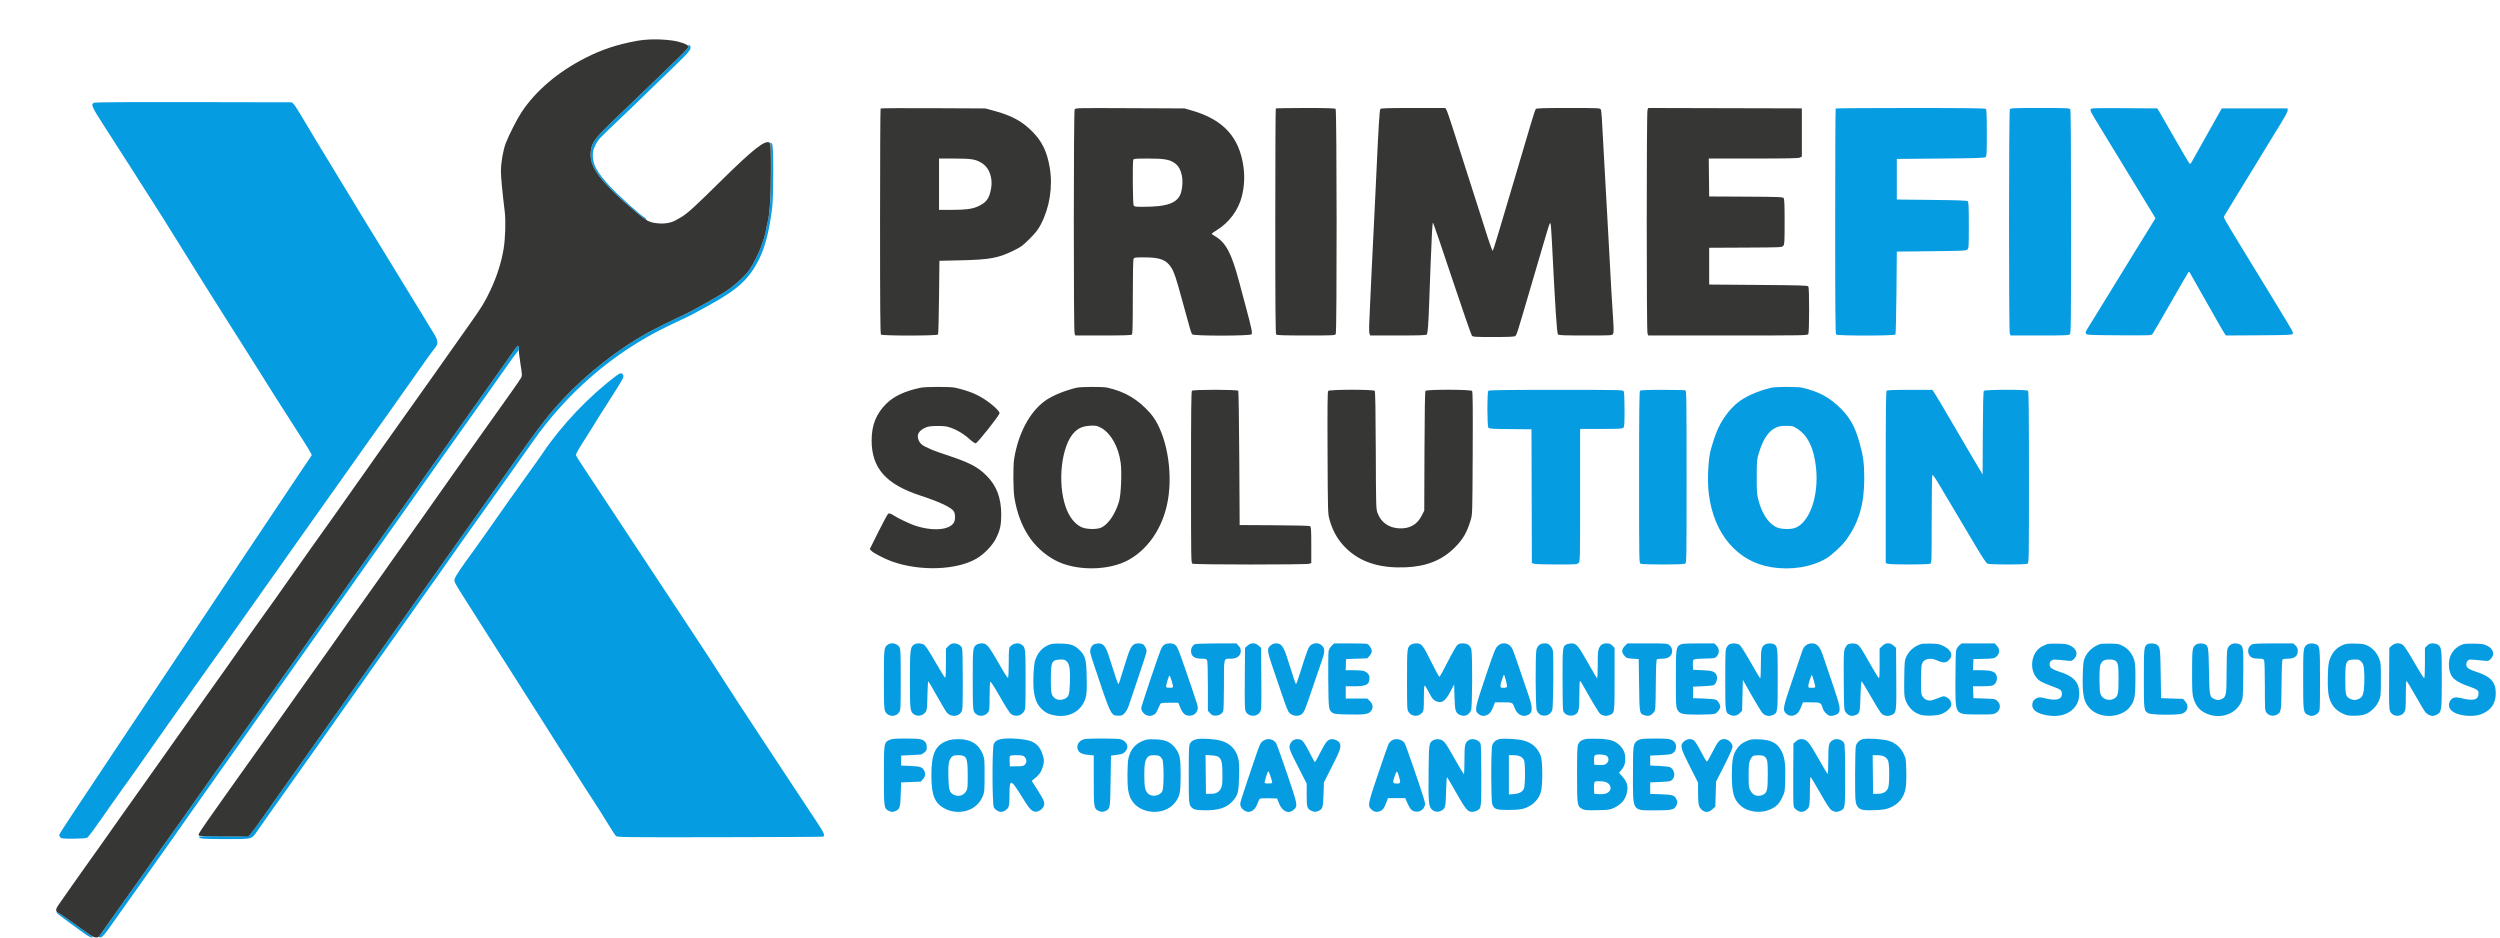 <svg xmlns="http://www.w3.org/2000/svg" width="3264" height="1224" viewBox="0 0 3264 1224"><path d="M 898.719 60.341 C 899.211 62.956, 899.008 63.157, 802.673 155.545 C 779.645 177.630, 773.872 184.705, 772.086 193.034 C 768.109 211.578, 775.448 225.700, 803 252.523 C 806.575 256.004, 810.625 259.840, 812 261.049 C 818.085 266.396, 834.578 280.568, 835.492 281.235 C 836.046 281.639, 837.982 283.158, 839.792 284.609 C 841.603 286.061, 843.399 286.934, 843.784 286.549 C 844.169 286.165, 843.812 285.470, 842.992 285.006 C 836.099 281.105, 807.056 255.070, 795.545 242.473 C 779.252 224.642, 774 215.044, 774 203.097 C 774 197.289, 774.524 195.221, 777.509 189.255 C 781.097 182.083, 782.081 181.016, 805.477 158.922 C 817.944 147.149, 838.664 127.171, 849.995 116 C 854.737 111.325, 867.724 98.775, 878.855 88.111 C 899.110 68.705, 902.616 64.517, 901.513 61.042 C 900.636 58.277, 898.216 57.670, 898.719 60.341 M 123.228 134.012 C 118.118 136.125, 119.036 138.220, 137.909 167.500 C 147.941 183.066, 156.475 196.372, 172.397 221.276 C 175.640 226.349, 180.406 233.875, 182.988 238 C 185.569 242.125, 192.654 253.150, 198.731 262.500 C 204.807 271.850, 219.224 294.800, 230.767 313.500 C 242.310 332.200, 258.293 357.850, 266.283 370.500 C 274.273 383.150, 284.566 399.479, 289.155 406.787 C 293.745 414.095, 303.800 429.963, 311.500 442.050 C 319.200 454.137, 330.636 472.233, 336.913 482.263 C 357.684 515.452, 361.606 521.649, 373.134 539.500 C 379.572 549.470, 383.524 555.664, 396.741 576.500 C 400.579 582.550, 404.482 588.989, 405.415 590.808 L 407.111 594.116 394.231 613.308 C 387.148 623.864, 372.490 645.775, 361.660 662 C 350.829 678.225, 331.137 707.700, 317.899 727.500 C 289.895 769.387, 260.339 813.795, 244 838.533 C 237.675 848.109, 202.985 900.170, 166.911 954.222 C 94.352 1062.943, 78.741 1086.590, 77.673 1089.395 C 77.212 1090.605, 77.558 1091.959, 78.631 1093.145 C 80.132 1094.804, 81.958 1094.996, 95.905 1094.965 C 106.345 1094.941, 112.234 1094.521, 113.720 1093.695 C 115.775 1092.554, 121.654 1084.518, 145.220 1050.646 C 150.138 1043.577, 156.713 1034.303, 159.831 1030.039 C 166.023 1021.570, 174.886 1009.108, 185 994.653 C 188.575 989.543, 196 978.964, 201.500 971.143 C 207 963.322, 215.100 951.789, 219.500 945.514 C 223.900 939.238, 232.900 926.552, 239.500 917.321 C 246.100 908.091, 253.525 897.575, 256 893.952 C 258.475 890.329, 263.754 882.895, 267.732 877.432 C 271.709 871.970, 281.953 857.600, 290.495 845.500 C 299.038 833.400, 316.484 808.743, 329.264 790.708 C 342.044 772.672, 358.800 748.976, 366.500 738.051 C 374.200 727.125, 383.326 714.207, 386.779 709.343 C 390.233 704.479, 395.858 696.541, 399.279 691.701 C 412.221 673.397, 445.919 625.836, 467.441 595.500 C 471.343 590, 475.298 584.375, 476.229 583 C 477.160 581.625, 482.623 573.975, 488.368 566 C 494.114 558.025, 505.458 542.050, 513.577 530.500 C 521.696 518.950, 532.323 503.875, 537.191 497 C 542.059 490.125, 550.169 478.650, 555.213 471.500 C 560.256 464.350, 565.872 456.732, 567.691 454.570 C 572.380 449, 572.196 444.910, 566.864 436.232 C 564.590 432.529, 558.226 422.075, 552.722 413 C 547.218 403.925, 539.244 390.875, 535.002 384 C 526.019 369.440, 517.079 354.821, 503.507 332.500 C 498.156 323.700, 492.093 313.800, 490.033 310.500 C 482.911 299.093, 472.818 282.544, 445.510 237.500 C 435.507 221, 421.560 198.050, 414.517 186.500 C 407.475 174.950, 398.177 159.435, 393.855 152.022 C 389.534 144.609, 384.879 137.425, 383.512 136.057 L 381.025 133.571 253.263 133.322 C 175.245 133.170, 124.615 133.439, 123.228 134.012 M 2396.667 141.667 C 2396.300 142.033, 2396 208.318, 2396 288.967 C 2396 401.681, 2396.278 435.878, 2397.200 436.800 C 2398.969 438.569, 2473.545 438.521, 2474.691 436.750 C 2475.136 436.063, 2475.725 411.425, 2476 382 L 2476.500 328.500 2521.715 328 C 2563.397 327.539, 2567.070 327.360, 2568.715 325.714 C 2570.349 324.080, 2570.500 321.392, 2570.500 294.014 C 2570.500 270.812, 2570.208 263.808, 2569.201 262.800 C 2568.188 261.786, 2557.833 261.390, 2522.201 261 L 2476.500 260.500 2476.500 234 L 2476.500 207.500 2533.597 207 C 2579.965 206.594, 2591.005 206.242, 2592.347 205.128 C 2593.818 203.907, 2594 200.424, 2594 173.578 C 2594 151.439, 2593.680 143.080, 2592.800 142.200 C 2591.883 141.283, 2568.681 141, 2494.467 141 C 2441.043 141, 2397.033 141.300, 2396.667 141.667 M 2624.035 142.934 C 2622.647 145.527, 2622.589 431.788, 2623.975 435.435 L 2624.950 438 2662.904 438 C 2696.074 438, 2701.055 437.802, 2702.429 436.429 C 2703.843 435.014, 2704 420.343, 2704 289.863 C 2704 191.827, 2703.665 144.242, 2702.965 142.934 C 2701.969 141.073, 2700.471 141, 2663.500 141 C 2626.529 141, 2625.031 141.073, 2624.035 142.934 M 2729.597 142.608 C 2728.804 144.675, 2729.343 145.699, 2742.969 168 C 2749.186 178.175, 2757.974 192.575, 2762.500 200 C 2767.025 207.425, 2778.275 225.875, 2787.500 241 C 2796.725 256.125, 2806.502 272.201, 2809.227 276.724 L 2814.181 284.948 2804.462 300.724 C 2799.117 309.401, 2793.746 318.075, 2792.527 320 C 2791.308 321.925, 2787.022 328.900, 2783.002 335.500 C 2778.982 342.100, 2773.322 351.325, 2770.424 356 C 2761.920 369.722, 2725.900 428.251, 2724.126 431.231 C 2722.879 433.325, 2722.759 434.374, 2723.609 435.731 C 2724.636 437.370, 2727.792 437.519, 2766.694 437.761 C 2805.719 438.003, 2808.777 437.898, 2810.181 436.261 C 2811.012 435.292, 2821.704 416.950, 2833.941 395.500 C 2846.177 374.050, 2856.625 356.050, 2857.157 355.500 C 2857.798 354.838, 2858.436 355.007, 2859.046 356 C 2860.103 357.720, 2878.641 390.441, 2892.757 415.500 C 2898.024 424.850, 2903.192 433.742, 2904.242 435.261 L 2906.151 438.021 2949.217 437.761 C 2987.289 437.530, 2992.399 437.316, 2993.284 435.912 C 2994.412 434.123, 2994.619 434.502, 2974.508 401.500 C 2967.470 389.950, 2960.489 378.475, 2958.996 376 C 2957.502 373.525, 2953.224 366.550, 2949.489 360.500 C 2945.753 354.450, 2941.485 347.475, 2940.003 345 C 2938.521 342.525, 2932.910 333.300, 2927.534 324.500 C 2902.412 283.381, 2902.844 284.160, 2903.998 282.004 C 2904.592 280.893, 2911.502 269.526, 2919.353 256.742 C 2927.204 243.959, 2935.676 230.125, 2938.179 226 C 2940.682 221.875, 2945.771 213.550, 2949.489 207.500 C 2953.206 201.450, 2958.284 193.125, 2960.774 189 C 2963.264 184.875, 2970.218 173.532, 2976.226 163.794 C 2983.562 151.904, 2987.044 145.335, 2986.825 143.794 L 2986.500 141.500 2943.629 141.500 L 2900.758 141.500 2897.022 148.084 C 2894.968 151.705, 2891.943 157.105, 2890.301 160.084 C 2884.519 170.572, 2862.667 209.527, 2861.319 211.750 C 2860.568 212.988, 2859.547 214, 2859.050 214 C 2858.553 214, 2850.045 199.713, 2840.144 182.250 C 2830.243 164.787, 2820.873 148.475, 2819.321 146 L 2816.500 141.500 2773.361 141.239 C 2734.269 141.003, 2730.163 141.132, 2729.597 142.608 M 1006.153 189.591 C 1007.436 194.240, 1006.655 254.240, 1005.093 271 C 1004.452 277.875, 1003.044 286.976, 1001.964 291.224 C 1000.884 295.471, 1000.007 299.746, 1000.014 300.724 C 1000.033 302.960, 996.601 314.340, 993.146 323.500 C 989.950 331.973, 983.025 345.636, 978.748 351.906 C 973.429 359.704, 959.328 372.592, 947.623 380.354 C 935.771 388.214, 900.882 407.611, 890 412.390 C 882.032 415.890, 853.869 429.903, 845 434.782 C 807.969 455.150, 765.170 488.728, 735.343 520.815 C 712.731 545.140, 702.779 558.423, 637.065 652 C 629.147 663.275, 619.896 676.325, 616.506 681 C 610.443 689.364, 603.339 699.402, 567.671 750 C 557.785 764.025, 548.302 777.389, 546.598 779.698 C 544.894 782.007, 541.204 787.182, 538.398 791.198 C 535.591 795.214, 527.716 806.367, 520.898 815.983 C 514.079 825.598, 507.718 834.598, 506.763 835.983 C 501.689 843.337, 488.740 861.711, 483.440 869.078 C 480.107 873.710, 470.843 886.725, 462.852 898 C 445.408 922.615, 404.157 980.913, 400.271 986.444 C 398.747 988.613, 388.373 1003.238, 377.218 1018.944 C 366.063 1034.650, 350.323 1056.894, 342.240 1068.377 C 334.157 1079.859, 326.572 1089.889, 325.386 1090.667 C 323.615 1091.827, 317.486 1092.028, 291.241 1091.790 C 265.851 1091.560, 259.353 1091.760, 259.737 1092.759 C 260.647 1095.127, 265.534 1095.500, 295.677 1095.500 C 330.990 1095.500, 327.906 1096.443, 337.500 1082.719 C 340.800 1077.999, 346.425 1069.999, 350 1064.941 C 374.529 1030.238, 399.563 994.926, 414.759 973.593 C 424.516 959.895, 435.114 944.872, 438.308 940.210 C 441.503 935.548, 449.338 924.496, 455.721 915.651 C 462.104 906.805, 470.083 895.503, 473.453 890.534 C 476.822 885.565, 482.261 877.791, 485.540 873.259 C 493.980 861.589, 501.677 850.747, 519.799 825 C 545.957 787.836, 560.163 767.738, 563.419 763.291 C 565.113 760.976, 567.540 757.601, 568.810 755.791 C 570.081 753.981, 573.231 749.515, 575.810 745.866 C 578.390 742.217, 584.775 733.083, 590 725.567 C 595.225 718.051, 602.805 707.312, 606.844 701.701 C 610.884 696.090, 619.209 684.395, 625.344 675.711 C 631.480 667.027, 638.075 657.749, 640 655.093 C 641.925 652.436, 646.158 646.491, 649.406 641.881 C 652.654 637.272, 660.079 626.809, 665.906 618.630 C 679.586 599.429, 683.398 594.037, 695.500 576.774 C 740.889 512.027, 800.764 460.578, 870.181 426.674 C 879.706 422.022, 889.750 417.229, 892.500 416.022 C 898.147 413.545, 902.878 411.186, 908 408.293 C 909.925 407.206, 917.125 403.253, 924 399.509 C 963.640 377.918, 978.637 364.079, 991.735 337 C 999.373 321.208, 1004.403 301.020, 1008.179 271 C 1010.010 256.444, 1010.038 191.442, 1008.215 188.250 C 1006.239 184.791, 1005.042 185.569, 1006.153 189.591 M 675.486 451.795 C 674.944 452.183, 672.049 456.100, 669.054 460.500 C 666.059 464.900, 657.010 477.725, 648.946 489 C 640.882 500.275, 626.204 520.975, 616.330 535 C 606.456 549.025, 596.720 562.750, 594.695 565.500 C 591.555 569.764, 583.512 581.110, 557 618.670 C 554.525 622.176, 550.250 628.293, 547.500 632.263 C 544.750 636.233, 535.126 649.836, 526.114 662.491 C 517.102 675.146, 506.547 690, 502.659 695.500 C 498.771 701, 491.260 711.575, 485.970 719 C 480.679 726.425, 469.409 742.360, 460.925 754.412 C 452.441 766.463, 444.150 778.230, 442.500 780.560 C 440.850 782.890, 435 791.156, 429.500 798.929 C 424 806.702, 416.685 816.985, 413.243 821.781 C 409.802 826.576, 401.968 837.700, 395.833 846.500 C 389.698 855.300, 383.375 864.300, 381.781 866.500 C 372.872 878.799, 365.911 888.607, 353.033 907.009 C 345.146 918.279, 336.360 930.650, 333.509 934.500 C 330.658 938.350, 322.309 950.050, 314.955 960.500 C 300.887 980.492, 276.028 1015.605, 260.440 1037.500 C 251.383 1050.223, 248.967 1053.654, 235.442 1073 C 231.789 1078.225, 227.484 1084.300, 225.875 1086.500 C 222.840 1090.650, 217.132 1098.584, 212.206 1105.500 C 210.639 1107.700, 205.264 1115.350, 200.262 1122.500 C 195.260 1129.650, 190.196 1136.850, 189.009 1138.500 C 181.089 1149.509, 155.969 1184.884, 151.374 1191.500 C 148.317 1195.900, 144.509 1201.300, 142.911 1203.500 C 141.313 1205.700, 137.993 1210.503, 135.533 1214.173 C 133.072 1217.843, 130.596 1221.132, 130.030 1221.482 C 128.050 1222.705, 129.022 1224.130, 131.623 1223.816 C 133.763 1223.558, 136.652 1220.088, 147.290 1205 C 154.464 1194.825, 163.746 1181.721, 167.917 1175.879 C 188.502 1147.048, 214.216 1110.757, 226.995 1092.500 C 231.999 1085.350, 239.785 1074.261, 244.297 1067.858 C 248.809 1061.455, 256.419 1050.655, 261.209 1043.858 C 265.999 1037.061, 273.771 1026.100, 278.479 1019.500 C 283.187 1012.900, 291.617 1000.975, 297.212 993 C 302.807 985.025, 311.872 972.200, 317.357 964.500 C 322.841 956.800, 334.659 940.058, 343.617 927.295 C 352.575 914.532, 362.619 900.357, 365.936 895.795 C 371.904 887.587, 390.526 861.285, 416.413 824.500 C 423.767 814.050, 431.970 802.524, 434.642 798.886 C 440.650 790.707, 443.635 786.491, 484.835 728 C 490.453 720.025, 496.974 710.800, 499.327 707.500 C 506.637 697.249, 522.188 675.232, 534.287 658 C 540.659 648.925, 549.250 636.775, 553.377 631 C 562.440 618.319, 592.952 575.298, 605.151 558 C 610 551.125, 615.917 542.800, 618.301 539.500 C 627.102 527.317, 651.655 492.632, 656.500 485.539 C 664.089 474.427, 674.166 460.623, 675.511 459.496 C 678.268 457.186, 678.244 449.823, 675.486 451.795 M 804.425 490.719 C 768.493 517.791, 732.843 555.380, 708.137 592.245 C 705.282 596.504, 696.771 608.510, 689.223 618.924 C 681.675 629.338, 670.550 644.916, 664.500 653.541 C 633.542 697.677, 620.568 716.058, 616.531 721.500 C 603.568 738.976, 594.865 751.901, 593.861 755.165 C 592.495 759.608, 591.714 758.124, 613.275 792 C 621.851 805.475, 633.061 823.137, 638.184 831.250 C 643.308 839.362, 653.369 855.112, 660.543 866.250 C 667.717 877.387, 677.530 892.800, 682.350 900.500 C 687.170 908.200, 694.758 920.125, 699.213 927 C 703.668 933.875, 711.220 945.800, 715.995 953.500 C 720.771 961.200, 728.238 972.984, 732.589 979.686 C 736.940 986.389, 744.294 997.864, 748.930 1005.186 C 762.716 1026.958, 763.361 1027.964, 772.202 1041.500 C 781.100 1055.124, 786.829 1064.191, 796.532 1080 C 799.738 1085.225, 803.136 1090.343, 804.082 1091.373 C 805.749 1093.188, 809.969 1093.241, 939.470 1093.065 C 1012.987 1092.966, 1073.782 1092.637, 1074.569 1092.335 C 1077.399 1091.249, 1075.866 1087.408, 1067.675 1075.055 C 1063.097 1068.150, 1050.609 1049.248, 1039.925 1033.052 C 1029.241 1016.855, 1011.950 990.650, 1001.500 974.817 C 969.822 926.822, 955.791 905.355, 943.776 886.500 C 929.040 863.377, 921.184 851.363, 888.512 802 C 873.769 779.725, 858.323 756.325, 854.187 750 C 850.050 743.675, 836.540 723.200, 824.163 704.500 C 811.786 685.800, 794.257 659.250, 785.208 645.500 C 776.160 631.750, 764.987 614.875, 760.378 608 C 755.770 601.125, 752 594.861, 752 594.081 C 752 592.335, 756.041 585.139, 763.130 574.259 C 766.084 569.727, 770.300 563.049, 772.500 559.420 C 779.106 548.523, 781.017 545.490, 796.991 520.541 C 813.718 494.417, 815.044 491.881, 813.372 489.225 C 811.601 486.413, 809.725 486.726, 804.425 490.719 M 2312.500 506.218 C 2294.389 510.587, 2277.901 518.008, 2267.960 526.265 C 2264.364 529.253, 2259.171 534.578, 2256.422 538.098 C 2245.316 552.323, 2240.603 562.444, 2233.654 587 C 2230.146 599.393, 2228.883 627.522, 2231.048 645.026 C 2237.494 697.143, 2268.497 733.444, 2312.623 740.545 C 2338.661 744.735, 2365.130 740.456, 2384.648 728.902 C 2391.450 724.875, 2404.777 712.549, 2409.949 705.500 C 2426.875 682.434, 2433.993 658.454, 2433.992 624.500 C 2433.992 604.958, 2432.600 594.718, 2427.566 577.228 C 2421.700 556.849, 2415.686 545.881, 2403.777 533.844 C 2389.050 518.960, 2374.912 511.277, 2352.736 506.110 C 2347.022 504.779, 2318.145 504.856, 2312.500 506.218 M 1943.200 510.200 C 1941.461 511.939, 1941.506 555.953, 1943.250 558.301 C 1944.360 559.797, 1947.571 560.014, 1972 560.242 L 1999.500 560.500 1999.755 647.777 L 2000.011 735.054 2002.571 736.027 C 2004 736.570, 2017.024 737, 2032.065 737 C 2057.667 737, 2059.099 736.901, 2061 735 C 2062.969 733.031, 2063 731.667, 2063 646.500 L 2063 560 2090.429 560 C 2114.030 560, 2118.076 559.781, 2119.429 558.429 C 2120.762 557.095, 2121 553.524, 2121 534.863 C 2121 521.614, 2120.588 512.099, 2119.965 510.934 C 2118.954 509.045, 2116.918 509, 2031.665 509 C 1965.126 509, 1944.115 509.285, 1943.200 510.200 M 2141.200 510.200 C 2140.281 511.119, 2140 537.570, 2140 623.165 C 2140 732.640, 2140.040 734.951, 2141.934 735.965 C 2144.549 737.364, 2197.451 737.364, 2200.066 735.965 C 2201.960 734.951, 2202 732.633, 2202 622.572 C 2202 521.039, 2201.848 510.155, 2200.418 509.607 C 2199.548 509.273, 2186.138 509, 2170.618 509 C 2150.004 509, 2142.077 509.323, 2141.200 510.200 M 2463.200 510.200 C 2462.281 511.119, 2462 537.583, 2462 623.225 L 2462 735.050 2464.565 736.025 C 2468.068 737.357, 2517.565 737.303, 2520.066 735.965 C 2521.943 734.960, 2522 733.255, 2522.015 678.215 C 2522.024 647.022, 2522.388 620.938, 2522.824 620.251 C 2523.345 619.430, 2526.224 623.376, 2531.215 631.751 C 2544.540 654.110, 2568.168 693.850, 2580.527 714.687 C 2588.063 727.393, 2593.351 735.268, 2594.797 735.937 C 2597.856 737.353, 2644.426 737.377, 2647.066 735.965 C 2648.960 734.951, 2649 732.640, 2649 623.165 C 2649 537.570, 2648.719 511.119, 2647.800 510.200 C 2645.966 508.366, 2591.660 508.499, 2590.131 510.342 C 2589.351 511.282, 2588.940 527.807, 2588.759 565.592 L 2588.500 619.500 2578.101 602 C 2567.859 584.763, 2556.043 564.639, 2545.219 546 C 2535.639 529.502, 2529.788 519.667, 2526.330 514.250 L 2522.980 509 2493.690 509 C 2472.242 509, 2464.079 509.321, 2463.200 510.200 M 2318.500 558.358 C 2308.840 562.877, 2301.788 573.429, 2296.353 591.500 C 2293.772 600.078, 2293.644 601.530, 2293.604 622.500 C 2293.567 642.159, 2293.801 645.404, 2295.800 653 C 2300.386 670.423, 2308.494 682.834, 2318.696 688.046 C 2325.140 691.338, 2339.296 691.590, 2345.500 688.523 C 2363.447 679.650, 2374.435 646.895, 2371.132 612.111 C 2368.664 586.109, 2360.614 568.877, 2346.750 559.917 C 2340.894 556.132, 2340.401 556, 2332.095 556.010 C 2325.191 556.018, 2322.516 556.480, 2318.500 558.358 M 1159.217 841.561 C 1154.111 845.137, 1154 846.097, 1154 886.828 C 1154 918.739, 1154.245 925.341, 1155.542 928.446 C 1158.714 936.038, 1169.724 936.781, 1174.044 929.696 C 1175.888 926.671, 1175.993 924.389, 1175.996 887.154 C 1176 852.236, 1175.813 847.491, 1174.335 844.990 C 1171.439 840.088, 1163.795 838.354, 1159.217 841.561 M 1192.814 841.932 C 1188.400 845.404, 1188 849.225, 1188 887.898 C 1188 925.935, 1188.256 928.388, 1192.612 932.116 C 1197.277 936.107, 1205.141 934.767, 1208.672 929.378 C 1210.241 926.984, 1210.551 923.924, 1210.858 907.802 C 1211.054 897.469, 1211.569 889.234, 1212.002 889.501 C 1212.435 889.769, 1217.397 898.203, 1223.030 908.244 C 1228.662 918.285, 1234.347 927.948, 1235.662 929.718 C 1240.560 936.310, 1251.034 936.272, 1255.074 929.647 C 1256.879 926.686, 1256.993 924.184, 1256.996 887.297 C 1256.999 861.232, 1256.636 847.296, 1255.915 845.712 C 1254.433 842.460, 1249.945 840, 1245.496 840 C 1242.626 840, 1241.040 840.760, 1238.400 843.400 L 1235 846.800 1235 865.983 C 1235 879.799, 1234.684 885.061, 1233.870 884.790 C 1233.249 884.583, 1227.475 875.221, 1221.040 863.985 C 1212.823 849.639, 1208.471 843.029, 1206.420 841.784 C 1202.505 839.406, 1195.933 839.478, 1192.814 841.932 M 1275.217 841.561 C 1270.109 845.139, 1270 846.085, 1270 886.982 C 1270 918.155, 1270.266 925.700, 1271.464 928.568 C 1274.479 935.785, 1285.257 936.661, 1289.950 930.071 C 1291.831 927.429, 1292.001 925.720, 1292.015 909.346 C 1292.024 899.531, 1292.403 890.912, 1292.859 890.194 C 1293.420 889.309, 1297.457 895.500, 1305.385 909.404 C 1311.818 920.687, 1318.210 930.806, 1319.588 931.891 C 1325.280 936.368, 1333.225 934.961, 1336.974 928.810 C 1338.906 925.643, 1338.993 923.851, 1338.996 887.200 C 1339 846.065, 1338.895 845.141, 1333.783 841.561 C 1329.512 838.569, 1322.391 839.900, 1318.772 844.367 C 1317.278 846.212, 1317.039 848.998, 1317.007 865 C 1316.986 875.175, 1316.598 884.085, 1316.144 884.801 C 1315.587 885.679, 1311.779 879.829, 1304.427 866.801 C 1298.436 856.185, 1291.892 845.813, 1289.885 843.750 C 1286.760 840.539, 1285.603 840, 1281.840 840 C 1279.423 840, 1276.442 840.702, 1275.217 841.561 M 1370.703 841.390 C 1361.118 844.941, 1354.640 852.015, 1351.371 862.500 C 1350.415 865.564, 1349.607 873.115, 1349.284 882 C 1348.438 905.249, 1351.256 917.075, 1359.613 925.348 C 1364.787 930.470, 1369.482 932.746, 1377.825 934.177 C 1396.520 937.383, 1412.871 927.746, 1417.447 910.827 C 1418.865 905.588, 1419.096 901.062, 1418.796 884.500 C 1418.379 861.449, 1417.090 856.325, 1409.900 849.136 C 1403.135 842.370, 1398.207 840.578, 1385.500 840.259 C 1377.900 840.068, 1373.326 840.417, 1370.703 841.390 M 1427.786 841.553 C 1426.032 842.505, 1424.647 844.447, 1423.868 847.045 C 1422.736 850.826, 1423.003 852.081, 1428.397 868.282 C 1450.437 934.486, 1450.388 934.385, 1460.091 934.385 C 1464.749 934.385, 1465.586 934.028, 1468.562 930.781 C 1470.528 928.636, 1472.671 924.610, 1473.856 920.838 C 1474.951 917.352, 1480.607 900.595, 1486.424 883.600 C 1492.241 866.606, 1497 851.621, 1497 850.301 C 1497 847.103, 1494.442 842.307, 1492.055 841.030 C 1490.997 840.463, 1488.257 840, 1485.966 840 C 1478.964 840, 1476.043 843.923, 1471.040 860.041 C 1468.743 867.444, 1466.243 875.300, 1465.486 877.500 C 1464.728 879.700, 1463.396 884.087, 1462.526 887.250 C 1461.656 890.413, 1460.589 893, 1460.154 893 C 1459.419 893, 1455.844 882.523, 1447.870 857 C 1443.883 844.236, 1440.487 839.976, 1434.350 840.040 C 1432.233 840.062, 1429.279 840.743, 1427.786 841.553 M 1519.751 841.981 C 1518.366 843.071, 1516.451 845.883, 1515.496 848.231 C 1511.673 857.628, 1490 922.345, 1490.004 924.351 C 1490.011 928.267, 1493.644 932.813, 1497.750 934.043 C 1500.892 934.984, 1502.282 934.909, 1505.338 933.632 C 1508.408 932.349, 1509.531 931.032, 1511.600 926.285 C 1512.986 923.103, 1514.480 919.825, 1514.919 919 C 1515.557 917.802, 1517.997 917.500, 1527.037 917.500 L 1538.356 917.500 1540.968 923.922 C 1544.055 931.511, 1547.417 934.455, 1553 934.455 C 1558.130 934.455, 1562.229 931.378, 1563.434 926.623 C 1564.464 922.559, 1565.147 924.844, 1547.930 874.782 C 1538.239 846.604, 1537.072 843.864, 1533.783 841.561 C 1530.565 839.306, 1522.858 839.537, 1519.751 841.981 M 1560.357 840.992 C 1557.254 842.244, 1555 845.945, 1555 849.788 C 1555 856.808, 1559.350 860, 1568.915 860 C 1573.838 860, 1575.118 860.351, 1575.965 861.934 C 1576.617 863.152, 1577 875.738, 1577 895.918 L 1577 927.968 1579.805 931.107 C 1582.017 933.583, 1583.459 934.268, 1586.631 934.352 C 1591.343 934.475, 1595.671 931.994, 1597.045 928.383 C 1597.579 926.976, 1598 911.823, 1598 893.970 C 1598 857.598, 1597.362 860, 1607.030 860 C 1612.871 860, 1617.277 857.883, 1618.915 854.288 C 1620.798 850.154, 1620.191 846.416, 1617.099 843.106 L 1614.198 840 1588.349 840.063 C 1574.132 840.098, 1561.536 840.516, 1560.357 840.992 M 1628.766 842.917 L 1625.500 845.834 1625.217 885.903 C 1624.969 921.037, 1625.131 926.353, 1626.534 929.065 C 1630.142 936.044, 1640.929 936.411, 1645.063 929.696 C 1646.945 926.637, 1647.018 924.775, 1646.765 886.167 L 1646.500 845.834 1643.234 842.917 C 1638.717 838.883, 1633.283 838.883, 1628.766 842.917 M 1659.206 842.480 C 1653.518 847.266, 1653.748 848.682, 1665.953 884 C 1669.849 895.275, 1674.637 909.273, 1676.593 915.107 C 1678.548 920.941, 1681.024 927.156, 1682.096 928.917 C 1685.656 934.771, 1694.887 936.452, 1699.820 932.145 C 1702.811 929.533, 1704.223 926.065, 1713.516 898.500 C 1718.337 884.200, 1723.793 868.284, 1725.641 863.131 C 1729.912 851.219, 1730.006 846.852, 1726.077 842.923 C 1722.153 838.999, 1715.574 838.804, 1711.202 842.484 C 1708.137 845.063, 1706.836 848.476, 1697.005 879.750 C 1694.714 887.038, 1692.524 893, 1692.139 893 C 1691.455 893, 1689.555 887.414, 1680.911 860 C 1675.850 843.949, 1672.941 840, 1666.177 840 C 1663.353 840, 1661.275 840.739, 1659.206 842.480 M 1738.490 843.310 C 1736.138 845.662, 1734.990 847.906, 1734.527 851.060 C 1734.167 853.502, 1734.015 870.800, 1734.187 889.500 C 1734.524 926.114, 1734.672 927.180, 1739.904 930.736 C 1742.110 932.235, 1745.357 932.550, 1761.500 932.832 C 1782.334 933.197, 1786.665 932.513, 1789.946 928.341 C 1793.157 924.259, 1792.658 919.458, 1788.600 915.400 L 1785.200 912 1771.100 912 L 1757 912 1757 904 L 1757 896 1768.032 896 C 1784.044 896, 1788 893.868, 1788 885.240 C 1788 880.948, 1785.589 877.925, 1780.685 876.067 C 1779.137 875.480, 1773.154 875, 1767.391 875 L 1756.912 875 1757.206 867.750 L 1757.500 860.500 1771.336 860 L 1785.171 859.500 1788.086 856.234 C 1789.730 854.392, 1791 851.828, 1791 850.352 C 1791 846.816, 1787.491 841.365, 1784.739 840.627 C 1783.507 840.297, 1773.342 840.021, 1762.150 840.014 L 1741.800 840 1738.490 843.310 M 1842.217 841.561 C 1837.101 845.144, 1837 846.035, 1837 887.582 C 1837 924.785, 1837.078 926.390, 1839.042 929.568 C 1842.945 935.883, 1852.290 936.260, 1856.984 930.293 C 1858.820 927.960, 1859 926.259, 1859 911.282 C 1859 899.288, 1859.313 894.938, 1860.155 895.218 C 1860.790 895.430, 1863.324 899.539, 1865.786 904.348 C 1869.511 911.625, 1870.925 913.431, 1874.212 915.108 C 1881.945 919.053, 1887.005 915.832, 1893.794 902.643 L 1898.500 893.500 1899 910.049 C 1899.560 928.594, 1900.331 930.987, 1906.586 933.600 C 1912.444 936.048, 1917.982 933.557, 1920.638 927.282 C 1922.335 923.273, 1922.616 853.760, 1920.960 847.795 C 1919.512 842.583, 1915.855 840, 1909.921 840 C 1906.349 840, 1904.461 840.579, 1902.583 842.250 C 1901.192 843.487, 1895.613 853.251, 1890.185 863.947 C 1884.757 874.643, 1879.900 883.533, 1879.390 883.703 C 1878.881 883.873, 1874.197 875.403, 1868.982 864.880 C 1857.611 841.936, 1856.081 840, 1849.321 840 C 1846.521 840, 1843.496 840.664, 1842.217 841.561 M 1955.497 843.250 C 1952.348 846.196, 1950.855 849.957, 1939.512 883.495 C 1925.850 923.890, 1925.131 927.364, 1929.579 931.486 C 1933.287 934.922, 1937.264 935.524, 1941.754 933.330 C 1945.452 931.524, 1947.327 928.809, 1950.446 920.750 L 1951.898 917 1962.827 917 C 1974.941 917, 1974.749 916.906, 1977.461 924.160 C 1980.532 932.374, 1986.798 936.212, 1993.519 933.994 C 2001.148 931.476, 2001.712 925.372, 1995.880 908.452 C 1993.614 901.879, 1988.210 886.008, 1983.871 873.183 C 1979.532 860.359, 1975.320 848.586, 1974.511 847.022 C 1970.514 839.292, 1961.614 837.526, 1955.497 843.250 M 2009.669 842.045 C 2008.239 843.171, 2006.606 845.758, 2006.040 847.795 C 2004.384 853.760, 2004.665 923.273, 2006.362 927.282 C 2008.370 932.026, 2011.359 934.240, 2015.921 934.359 C 2020.870 934.489, 2025.050 931.598, 2026.694 926.906 C 2027.976 923.246, 2028.567 855.083, 2027.368 849.089 C 2027.020 847.351, 2025.490 844.595, 2023.967 842.964 C 2021.697 840.535, 2020.392 840, 2016.734 840 C 2013.751 840, 2011.407 840.679, 2009.669 842.045 M 2045.110 841.396 C 2040.145 844.148, 2040.073 844.783, 2040.035 886.685 C 2040.015 909.263, 2040.405 926.935, 2040.955 928.383 C 2042.960 933.656, 2050.826 936.036, 2056.397 933.055 C 2061.218 930.475, 2062 926.852, 2062 907.099 C 2062 897.144, 2062.338 889.004, 2062.750 889.008 C 2063.162 889.013, 2064.438 890.700, 2065.585 892.758 C 2077.454 914.058, 2087.318 930.440, 2089.201 931.976 C 2092.494 934.664, 2097.291 935.323, 2101.317 933.641 C 2108.184 930.772, 2108 932.064, 2108 886.701 L 2108 845.846 2105.077 842.923 C 2102.741 840.587, 2101.279 840, 2097.799 840 C 2092.599 840, 2089.828 841.735, 2087.630 846.367 C 2086.309 849.151, 2086 853.246, 2086 867.960 C 2086 878.093, 2085.613 885.879, 2085.124 885.577 C 2084.643 885.279, 2079.379 876.365, 2073.427 865.768 C 2060.680 843.073, 2058.090 839.985, 2051.850 840.035 C 2049.457 840.055, 2046.425 840.667, 2045.110 841.396 M 2121.400 843.400 C 2117.020 847.780, 2116.871 851.704, 2120.915 856.234 C 2123.633 859.279, 2124.361 859.534, 2131.665 860 L 2139.500 860.500 2140 894.647 C 2140.560 932.911, 2140.339 931.823, 2148.030 934.127 C 2152.492 935.464, 2156.198 934.015, 2159.410 929.679 C 2161.413 926.975, 2161.513 925.500, 2161.814 894.198 C 2162.043 870.400, 2162.450 861.334, 2163.314 860.785 C 2163.966 860.370, 2166.975 860.022, 2170 860.012 C 2173.674 859.999, 2176.567 859.342, 2178.712 858.034 C 2184.466 854.526, 2184.749 846.308, 2179.265 841.994 C 2176.881 840.118, 2175.190 840, 2150.765 840 L 2124.800 840 2121.400 843.400 M 2193.881 841.503 C 2188.240 844.569, 2188 846.392, 2188.002 886.151 C 2188.003 918.754, 2188.183 922.861, 2189.752 926 C 2192.851 932.204, 2195.949 932.997, 2217.101 932.998 C 2227.934 932.999, 2237.005 932.545, 2238.824 931.912 C 2242.010 930.801, 2246 925.614, 2246 922.582 C 2246 919.898, 2243.176 915.171, 2240.740 913.780 C 2239.355 912.989, 2233.153 912.309, 2224.500 912 L 2210.500 911.500 2210.500 904 L 2210.500 896.500 2223 895.940 C 2229.875 895.632, 2236.199 895.055, 2237.053 894.659 C 2241.359 892.658, 2243.320 884.329, 2240.449 880.230 C 2237.746 876.372, 2234.880 875.538, 2222.500 875.011 L 2210.500 874.500 2210.198 868.666 C 2210.028 865.393, 2210.383 862.243, 2211.007 861.492 C 2211.808 860.526, 2215.891 860.062, 2225.648 859.826 C 2239.060 859.503, 2239.199 859.476, 2241.589 856.694 C 2245.128 852.576, 2244.912 846.758, 2241.077 842.923 L 2238.154 840 2217.327 840.040 C 2201.268 840.071, 2195.900 840.406, 2193.881 841.503 M 2258.302 841.012 C 2257.094 841.499, 2255.294 843.383, 2254.302 845.198 C 2252.653 848.220, 2252.500 851.815, 2252.500 887.543 C 2252.500 931.127, 2252.421 930.607, 2259.516 933.571 C 2263.953 935.425, 2268.173 934.473, 2271.667 930.828 L 2274.500 927.873 2275 907.763 L 2275.500 887.652 2287 907.954 C 2293.325 919.119, 2299.755 929.531, 2301.289 931.090 C 2304.832 934.690, 2309.564 935.627, 2314.272 933.660 C 2320.978 930.858, 2321 930.704, 2321 887 C 2321 845.343, 2320.810 843.574, 2316.055 841.030 C 2313.190 839.496, 2306.752 839.785, 2304.217 841.561 C 2299.565 844.819, 2299 847.629, 2299 867.509 C 2299 878.523, 2298.626 885.887, 2298.084 885.552 C 2297.580 885.241, 2291.947 875.790, 2285.565 864.550 C 2279.183 853.311, 2272.784 843.189, 2271.346 842.057 C 2268.570 839.874, 2262.363 839.376, 2258.302 841.012 M 2358.973 841.704 C 2355.336 844.211, 2354.294 845.855, 2352.133 852.500 C 2351.060 855.800, 2345.416 872.415, 2339.591 889.423 C 2328.003 923.258, 2327.279 927.006, 2331.514 931.241 C 2334.983 934.710, 2339.451 935.437, 2343.908 933.257 C 2347.439 931.530, 2349.367 928.705, 2352.446 920.750 L 2353.898 917 2364.926 917 C 2377.199 917, 2377.385 917.100, 2379.912 925.085 C 2381.159 929.027, 2385.272 933.405, 2388.701 934.439 C 2391.916 935.410, 2398.687 933.285, 2400.463 930.749 C 2403.357 926.617, 2402.232 921.187, 2392.637 893 C 2387.489 877.875, 2381.835 861.225, 2380.072 856 C 2376.068 844.129, 2372.369 840, 2365.737 840 C 2363.327 840, 2360.361 840.747, 2358.973 841.704 M 2412.306 841.498 C 2411.129 842.322, 2409.437 844.910, 2408.546 847.248 C 2407.135 850.949, 2406.962 856.383, 2407.212 889.178 C 2407.490 925.595, 2407.570 926.951, 2409.590 929.678 C 2412.802 934.015, 2416.508 935.464, 2420.970 934.127 C 2428.181 931.967, 2428.440 931.163, 2429 909.148 C 2429.300 897.352, 2429.887 889.550, 2430.469 889.625 C 2431.001 889.694, 2436.530 898.694, 2442.754 909.625 C 2448.979 920.556, 2455.182 930.492, 2456.540 931.705 C 2459.971 934.771, 2464.867 935.500, 2469.374 933.617 C 2476.008 930.845, 2476.104 930.128, 2475.783 885.370 L 2475.500 845.834 2472.234 842.917 C 2467.452 838.645, 2461.977 838.823, 2457.400 843.400 L 2454 846.800 2454 866.614 C 2454 883.800, 2453.811 886.234, 2452.572 884.964 C 2451.787 884.159, 2446.549 875.400, 2440.933 865.500 C 2429.841 845.948, 2427.943 843.123, 2424.666 841.285 C 2421.643 839.590, 2414.863 839.707, 2412.306 841.498 M 2508 840.882 C 2499.090 843.791, 2492.456 849.628, 2488.606 857.949 C 2486.696 862.077, 2486.470 864.620, 2486.182 885.287 C 2485.917 904.275, 2486.136 908.892, 2487.492 912.976 C 2490.849 923.083, 2498.100 930.456, 2507.405 933.225 C 2513.516 935.043, 2527.513 934.688, 2533.886 932.553 C 2540.265 930.416, 2546.614 925.035, 2547.496 921.017 C 2548.373 917.027, 2545.690 912.297, 2541.387 910.245 C 2538.065 908.661, 2537.596 908.668, 2533.182 910.367 C 2521.762 914.764, 2520.708 915.036, 2517.436 914.422 C 2513.234 913.634, 2509.440 909.948, 2508.622 905.861 C 2507.621 900.855, 2507.918 871.834, 2509.011 867.900 C 2510.386 862.950, 2513.135 860.789, 2518.740 860.253 C 2522.392 859.904, 2524.867 860.404, 2529.374 862.399 C 2536.933 865.746, 2540.186 865.712, 2543.987 862.250 C 2550.626 856.201, 2548.059 848.777, 2537.508 843.508 C 2532.135 840.825, 2530.429 840.492, 2521.008 840.291 C 2515.228 840.167, 2509.375 840.434, 2508 840.882 M 2558.106 842.564 C 2556.430 843.975, 2554.598 846.787, 2554.035 848.814 C 2553.429 850.996, 2553.009 866.468, 2553.006 886.730 C 2552.998 934.768, 2551.542 932.326, 2580.500 932.832 C 2592.471 933.042, 2600.867 932.755, 2603.196 932.058 C 2611.148 929.678, 2613.648 920.915, 2607.938 915.437 C 2604.908 912.530, 2604.732 912.495, 2590.688 912 L 2576.500 911.500 2576.208 903.750 L 2575.916 896 2587.393 896 C 2593.705 896, 2600.001 895.570, 2601.383 895.045 C 2606.552 893.079, 2608.866 885.855, 2606.026 880.548 C 2603.909 876.592, 2598.286 875, 2586.436 875 L 2575.912 875 2576.206 867.750 L 2576.500 860.500 2588.500 860.255 C 2603.069 859.957, 2604.266 859.704, 2607.470 856.249 C 2611.060 852.377, 2610.914 847.190, 2607.099 843.106 L 2604.198 840 2582.676 840 L 2561.153 840 2558.106 842.564 M 2673 840.876 C 2671.625 841.328, 2668.631 842.653, 2666.347 843.820 C 2650.102 852.119, 2648.427 879.069, 2663.533 889.103 C 2665.715 890.552, 2672.225 893.440, 2678 895.521 C 2690.659 900.082, 2692 901.099, 2692 906.132 C 2692 913.367, 2684.178 915.308, 2669.800 911.641 C 2663.967 910.153, 2662.672 910.110, 2659.800 911.311 C 2655.591 913.070, 2654.028 914.989, 2653.404 919.161 C 2652.306 926.500, 2659.137 931.688, 2672.941 933.999 C 2690.886 937.004, 2705.490 931.163, 2712.003 918.377 C 2715.593 911.329, 2715.572 899.558, 2711.957 892.479 C 2708.733 886.164, 2701.743 881.310, 2690.646 877.679 C 2678.831 873.813, 2676 871.853, 2676 867.538 C 2676 864.916, 2676.623 863.638, 2678.502 862.407 C 2681.061 860.730, 2681.245 860.732, 2699.735 862.643 C 2704.566 863.142, 2705.203 862.951, 2707.985 860.169 C 2713.499 854.655, 2711.590 847.366, 2703.551 843.239 C 2699.127 840.967, 2697.073 840.609, 2687 840.350 C 2680.675 840.187, 2674.375 840.424, 2673 840.876 M 2742 840.883 C 2732.709 843.912, 2724.966 851.014, 2721.576 859.618 C 2719.998 863.624, 2719.577 867.802, 2719.228 882.913 C 2718.622 909.209, 2720.985 918.416, 2730.488 926.781 C 2744.553 939.161, 2770.861 936.809, 2781.446 922.225 C 2787.015 914.553, 2788 909.158, 2788 886.341 C 2788 868.936, 2787.739 865.554, 2786.006 860.516 C 2783.428 853.024, 2778.576 847.183, 2771.864 843.493 C 2766.955 840.794, 2765.566 840.524, 2755.500 840.306 C 2749.450 840.176, 2743.375 840.435, 2742 840.883 M 2803.750 841.080 C 2799.209 843.725, 2799 845.702, 2799 886 C 2799 928.212, 2799.020 928.358, 2805.357 931.365 C 2810.017 933.576, 2844.238 933.763, 2849.401 931.606 C 2856.443 928.663, 2858.128 921.415, 2853.084 915.766 L 2850.169 912.500 2835.834 912 L 2821.500 911.500 2821 879.500 C 2820.475 845.926, 2820.311 844.732, 2815.770 841.551 C 2813.276 839.804, 2806.403 839.535, 2803.750 841.080 M 2867.217 841.561 C 2862.269 845.026, 2862 846.873, 2862 877.345 C 2862 902.930, 2862.200 906.438, 2863.993 912.242 C 2866.799 921.325, 2871.571 927.174, 2879.247 930.936 C 2897.281 939.775, 2918.488 933.255, 2926.199 916.500 C 2928.422 911.669, 2928.511 910.427, 2928.813 879.822 C 2929.155 845.190, 2928.855 843.036, 2923.387 840.957 C 2916.409 838.304, 2909.866 841.220, 2908.040 847.795 C 2907.456 849.899, 2907.009 862.855, 2907.006 877.782 C 2906.999 906.860, 2906.528 909.642, 2901.128 912.434 C 2897.313 914.407, 2894.669 914.411, 2890.540 912.452 C 2884.887 909.769, 2884.634 908.354, 2884.041 876 C 2883.463 844.497, 2883.186 842.782, 2878.374 840.952 C 2874.639 839.532, 2869.731 839.800, 2867.217 841.561 M 2940.110 841.396 C 2935.378 844.018, 2933.801 849.780, 2936.425 854.855 C 2938.333 858.544, 2941.894 860, 2949.012 860 C 2953.839 860, 2955.120 860.356, 2955.965 861.934 C 2956.616 863.152, 2957 875.701, 2957 895.799 C 2957 926.299, 2957.090 927.845, 2959.016 930.293 C 2962.018 934.110, 2966.977 935.454, 2971.336 933.633 C 2978.415 930.675, 2978.463 930.420, 2978.814 894.066 C 2979.043 870.370, 2979.450 861.334, 2980.314 860.785 C 2980.966 860.370, 2983.885 860.024, 2986.800 860.015 C 2995.783 859.989, 3000 856.626, 3000 849.489 C 3000 846.796, 2999.238 845.084, 2997.077 842.923 L 2994.154 840 2968.327 840.035 C 2948.814 840.062, 2941.916 840.395, 2940.110 841.396 M 3012.217 841.561 C 3007.109 845.139, 3007 846.085, 3007 886.982 C 3007 929.767, 3007.088 930.390, 3013.521 933.443 C 3016.682 934.943, 3017.899 935.047, 3021.090 934.091 C 3023.182 933.465, 3025.817 931.777, 3026.946 930.341 C 3028.940 927.807, 3029 926.564, 3029 887.815 C 3029 844.377, 3028.839 843.030, 3023.387 840.957 C 3019.640 839.532, 3014.734 839.797, 3012.217 841.561 M 3060.703 841.390 C 3051.236 844.898, 3045.330 850.913, 3041.796 860.645 C 3040.061 865.426, 3039.588 869.467, 3039.220 882.676 C 3038.747 899.631, 3039.766 909.191, 3042.748 915.793 C 3045.897 922.764, 3050.738 927.746, 3057.689 931.168 C 3063.702 934.128, 3065.181 934.436, 3073.413 934.443 C 3085.613 934.454, 3091.494 932.383, 3098.393 925.648 C 3101.991 922.135, 3104.437 918.585, 3106.076 914.497 C 3108.353 908.817, 3108.480 907.363, 3108.490 887 C 3108.499 866.687, 3108.369 865.175, 3106.129 859.619 C 3103.178 852.298, 3098.145 846.632, 3091.563 843.219 C 3087.158 840.935, 3085.071 840.554, 3075.500 840.288 C 3067.840 840.075, 3063.347 840.410, 3060.703 841.390 M 3122.766 842.917 L 3119.500 845.834 3119.217 885.370 C 3118.978 918.676, 3119.170 925.470, 3120.431 928.489 C 3123.575 936.015, 3134.749 936.739, 3139.044 929.696 C 3140.792 926.829, 3140.993 924.571, 3140.996 907.750 C 3140.998 897.438, 3141.392 889, 3141.872 889 C 3142.351 889, 3147.607 897.611, 3153.551 908.137 C 3159.495 918.662, 3165.436 928.554, 3166.753 930.119 C 3168.070 931.683, 3170.870 933.480, 3172.976 934.111 C 3176.232 935.086, 3177.380 934.977, 3180.652 933.379 C 3187.928 929.826, 3187.997 929.395, 3187.998 887.218 C 3188 847.220, 3187.756 845.044, 3182.883 841.631 C 3181.596 840.729, 3178.608 840, 3176.201 840 C 3172.721 840, 3171.259 840.587, 3168.923 842.923 L 3166 845.846 3166 865.364 C 3166 876.099, 3165.591 885.135, 3165.090 885.444 C 3164.590 885.754, 3158.901 876.766, 3152.448 865.473 C 3145.996 854.179, 3139.395 843.828, 3137.781 842.469 C 3133.471 838.843, 3127.115 839.032, 3122.766 842.917 M 3215.500 841.177 C 3202.412 846.139, 3195.812 857.456, 3197.504 872.034 C 3198.924 884.268, 3204.891 889.746, 3224.088 896.439 C 3233.988 899.891, 3236 901.358, 3236 905.122 C 3236 913.783, 3229.462 915.591, 3213.185 911.433 C 3210.262 910.687, 3206.581 910.334, 3205.005 910.649 C 3198.540 911.942, 3195.263 919.879, 3198.838 925.586 C 3204.285 934.280, 3228.224 937.707, 3241.394 931.677 C 3253.102 926.317, 3258.415 918.008, 3258.469 904.973 C 3258.527 890.918, 3251.899 883.324, 3234.646 877.679 C 3222.949 873.852, 3220 871.836, 3220 867.670 C 3220 865.603, 3220.754 863.627, 3221.960 862.536 C 3224.005 860.685, 3224.294 860.686, 3242.710 862.592 C 3248.675 863.209, 3249.039 863.115, 3251.960 860.194 C 3257.499 854.655, 3255.607 847.378, 3247.551 843.234 C 3243.080 840.934, 3241.122 840.602, 3230.500 840.338 C 3223.214 840.157, 3217.322 840.486, 3215.500 841.177 M 1377.303 862.197 C 1372.886 864.331, 1372 868.467, 1372 886.951 C 1372 904.889, 1372.497 907.425, 1376.774 911.295 C 1379.621 913.872, 1384.951 914.465, 1389.220 912.682 C 1395.266 910.155, 1396.271 907.550, 1396.795 893.035 C 1397.461 874.584, 1396.518 867.364, 1392.979 863.825 C 1390.560 861.407, 1389.387 861.010, 1384.827 861.068 C 1381.897 861.105, 1378.511 861.613, 1377.303 862.197 M 2745.669 863.045 C 2744.239 864.171, 2742.606 866.758, 2742.040 868.795 C 2740.616 873.922, 2740.815 901.650, 2742.306 905.906 C 2744.628 912.532, 2752.675 915.671, 2759.291 912.532 C 2765.230 909.714, 2766 906.732, 2766 886.549 C 2766 867.251, 2765.210 863.791, 2760.387 861.957 C 2755.915 860.257, 2748.519 860.804, 2745.669 863.045 M 3066.750 862.080 C 3062.690 864.445, 3062 868.067, 3062 887 C 3062 907.327, 3062.575 909.621, 3068.357 912.365 C 3072.585 914.372, 3075.061 914.419, 3079.466 912.579 C 3084.665 910.406, 3086.203 906.377, 3086.774 893.435 C 3087.044 887.321, 3086.943 878.880, 3086.549 874.676 C 3085.943 868.217, 3085.396 866.564, 3083.015 864.016 C 3080.493 861.316, 3079.584 861.003, 3074.349 861.030 C 3071.132 861.047, 3067.712 861.519, 3066.750 862.080 M 1962.207 883.750 C 1960.052 889.474, 1959 893.376, 1959 895.649 C 1959 897.728, 1959.466 898, 1963.031 898 C 1965.571 898, 1967.262 897.480, 1967.602 896.595 C 1968.087 895.330, 1964.391 881, 1963.579 881 C 1963.394 881, 1962.777 882.237, 1962.207 883.750 M 2364.207 883.750 C 2362.052 889.474, 2361 893.376, 2361 895.649 C 2361 897.769, 2361.443 898, 2365.500 898 C 2368.952 898, 2370 897.629, 2370 896.405 C 2370 894.732, 2366.010 881, 2365.524 881 C 2365.369 881, 2364.777 882.237, 2364.207 883.750 M 1524.059 889.033 C 1522.884 892.901, 1522.192 896.501, 1522.520 897.033 C 1523.268 898.242, 1530.688 898.314, 1531.426 897.119 C 1532.111 896.011, 1527.956 882, 1526.943 882 C 1526.531 882, 1525.234 885.165, 1524.059 889.033 M 1165 964.931 C 1163.075 965.317, 1160.455 966.278, 1159.178 967.066 C 1154.265 970.100, 1154 972.431, 1154 1012.654 C 1154 1053.812, 1154.218 1055.510, 1159.872 1058.434 C 1163.671 1060.398, 1166.301 1060.413, 1170.020 1058.490 C 1174.835 1055.999, 1175.459 1053.757, 1176 1037 L 1176.500 1021.500 1189.336 1021 L 1202.172 1020.500 1205.086 1017.234 C 1208.334 1013.594, 1208.741 1010.334, 1206.490 1005.980 C 1204.139 1001.434, 1201.521 1000.566, 1188.500 1000.011 L 1176.500 999.500 1176.500 993 L 1176.500 986.500 1188.500 985.886 C 1195.100 985.548, 1201.253 985.210, 1202.173 985.136 C 1203.094 985.061, 1205.231 983.835, 1206.923 982.411 C 1209.492 980.250, 1210 979.103, 1210 975.467 C 1210 969.379, 1206.929 965.995, 1200.440 964.930 C 1194.475 963.951, 1169.889 963.952, 1165 964.931 M 1307 964.930 C 1301.625 966.005, 1298.964 967.842, 1297.415 971.548 C 1295.253 976.724, 1295.343 1049.829, 1297.517 1054.033 C 1299.151 1057.193, 1303.612 1060, 1307 1060 C 1310.388 1060, 1314.849 1057.193, 1316.483 1054.033 C 1317.627 1051.821, 1318 1047.658, 1318 1037.109 C 1318 1016.485, 1319.632 1016.692, 1333.449 1039.069 C 1343.394 1055.173, 1346.201 1058.510, 1350.768 1059.657 C 1353.952 1060.456, 1359.415 1057.822, 1361.651 1054.410 C 1364.940 1049.391, 1364.001 1046.169, 1355.222 1032.362 L 1347.045 1019.500 1349.272 1017.717 C 1356.308 1012.088, 1358.889 1008.786, 1360.892 1002.853 C 1363.598 994.842, 1363.546 991.594, 1360.581 983.427 C 1357.712 975.523, 1353.593 970.932, 1346.719 967.975 C 1339.190 964.736, 1316.622 963.006, 1307 964.930 M 1417.610 964.737 C 1410.371 965.482, 1405.523 971.053, 1406.710 977.261 C 1407.638 982.118, 1411.993 984.735, 1420.472 985.530 L 1428 986.235 1428 1018.667 C 1428 1054.275, 1428.182 1055.492, 1433.967 1058.483 C 1437.672 1060.399, 1440.325 1060.401, 1444.020 1058.490 C 1449.360 1055.728, 1449.461 1055.068, 1450 1019.537 L 1450.500 986.573 1458.377 985.486 C 1465.320 984.528, 1466.595 984.018, 1469.127 981.184 C 1472.855 977.011, 1472.886 973.023, 1469.222 968.922 C 1467.323 966.798, 1465.027 965.539, 1461.972 964.950 C 1457.585 964.104, 1425.266 963.948, 1417.610 964.737 M 1563.500 964.899 C 1558.023 965.872, 1555.292 967.534, 1553.510 970.980 C 1552.242 973.434, 1552.002 979.867, 1552.015 1011.200 C 1552.031 1051.297, 1552.054 1051.489, 1557.320 1055.404 C 1559.672 1057.152, 1561.882 1057.557, 1570.627 1057.843 C 1589.727 1058.467, 1601.273 1054.953, 1609.203 1046.103 C 1616.200 1038.294, 1617.276 1034.244, 1617.766 1013.894 C 1618.102 999.917, 1617.856 994.969, 1616.575 989.894 C 1613.640 978.270, 1606.035 970.519, 1594.184 967.075 C 1586.926 964.965, 1569.916 963.759, 1563.500 964.899 M 1958.286 964.898 C 1953.388 965.743, 1950.276 968.195, 1948.362 972.718 C 1946.531 977.044, 1946.482 1044.700, 1948.306 1049.906 C 1950.628 1056.532, 1953.321 1057.502, 1969.328 1057.481 C 1985.321 1057.460, 1991.448 1056.126, 1999.236 1050.967 C 2005.172 1047.035, 2009.605 1041.045, 2011.792 1034 C 2014.265 1026.035, 2014.166 993.548, 2011.648 987 C 2007.625 976.535, 2000.700 970.152, 1990.016 967.059 C 1982.835 964.980, 1964.893 963.758, 1958.286 964.898 M 2070.500 964.860 C 2065.195 965.857, 2062.319 967.807, 2060.500 971.642 C 2059.252 974.271, 2059 980.913, 2059.002 1011.151 C 2059.003 1051.889, 2059.140 1052.770, 2066 1056.303 C 2069.033 1057.864, 2071.635 1058.062, 2085.500 1057.784 C 2100.225 1057.488, 2101.938 1057.257, 2107 1054.891 C 2117.511 1049.977, 2123.174 1042.706, 2124.546 1032.362 C 2125.484 1025.294, 2123.700 1019.995, 2118.396 1014.095 L 2113.819 1009.004 2116.561 1005.752 C 2120.530 1001.045, 2122.003 996.838, 2121.978 990.282 C 2121.951 983.197, 2119.596 977.792, 2114.369 972.818 C 2108.221 966.968, 2102.010 965.078, 2087.219 964.556 C 2080.224 964.310, 2072.700 964.446, 2070.500 964.860 M 2143.286 964.938 C 2140.968 965.316, 2138.094 966.497, 2136.898 967.562 C 2132.216 971.735, 2132 973.684, 2132.002 1011.718 C 2132.004 1060.415, 2130.473 1057.996, 2161.282 1057.998 C 2182.269 1058, 2185.791 1057.239, 2188.434 1052.128 C 2190.388 1048.349, 2190.398 1046.670, 2188.490 1042.980 C 2186.047 1038.257, 2183.656 1037.541, 2168.500 1037 L 2154.500 1036.500 2154.500 1029 L 2154.500 1021.500 2167 1020.970 C 2180.618 1020.394, 2182.110 1020.007, 2184.440 1016.451 C 2187.514 1011.759, 2185.648 1004.585, 2180.608 1001.720 C 2179.449 1001.061, 2173.100 1000.292, 2166.500 1000.011 L 2154.500 999.500 2154.500 993 L 2154.500 986.500 2167.500 985.937 C 2174.650 985.627, 2181.405 984.882, 2182.511 984.280 C 2186.429 982.148, 2188.273 979.155, 2188.273 974.930 C 2188.273 969.662, 2184.921 966.100, 2178.864 964.930 C 2173.738 963.940, 2149.372 963.945, 2143.286 964.938 M 2432.728 964.909 C 2427.975 965.896, 2424.284 969.319, 2423.004 973.926 C 2422.434 975.980, 2422.018 992.175, 2422.028 1012 C 2422.042 1043.420, 2422.209 1046.864, 2423.895 1050.576 C 2426.923 1057.243, 2430.555 1058.374, 2446.932 1057.748 C 2457.583 1057.341, 2461.743 1056.756, 2466.282 1055.031 C 2478.615 1050.341, 2485.879 1041.575, 2488.038 1028.774 C 2488.759 1024.498, 2489.073 1015.493, 2488.832 1006.011 C 2488.441 990.650, 2488.364 990.181, 2485.133 983.618 C 2481.070 975.365, 2474.603 969.883, 2465.686 967.133 C 2458.764 964.997, 2438.789 963.649, 2432.728 964.909 M 1237.142 966.999 C 1221.185 972.740, 1215.983 983.896, 1216.017 1012.299 C 1216.050 1039.369, 1220.618 1049.771, 1235.500 1056.667 C 1243.923 1060.571, 1254.328 1061.052, 1263.596 1057.968 C 1272.422 1055.031, 1279.707 1048.135, 1283.108 1039.500 C 1285.333 1033.851, 1285.471 1032.241, 1285.471 1012 C 1285.471 991.711, 1285.337 990.167, 1283.100 984.581 C 1277.845 971.460, 1267.266 964.970, 1251.239 965.036 C 1245.207 965.061, 1240.841 965.669, 1237.142 966.999 M 1491.524 967.510 C 1481.471 971.775, 1475.578 979.234, 1473.124 990.799 C 1472.506 993.714, 1472 1003.254, 1472 1012 C 1472 1029.275, 1472.989 1035.998, 1476.577 1043.123 C 1486.637 1063.099, 1519.742 1066.002, 1533.883 1048.148 C 1540.346 1039.988, 1541.435 1034.871, 1541.468 1012.500 C 1541.503 989.403, 1540.449 984.278, 1533.984 976.098 C 1527.973 968.494, 1521.212 965.681, 1508 965.288 C 1498.594 965.007, 1496.877 965.239, 1491.524 967.510 M 1649.555 966.954 C 1645.737 969.471, 1644.876 971.226, 1639.110 988.249 C 1617.858 1050.991, 1618.703 1048.231, 1619.623 1051.917 C 1620.639 1055.988, 1625.789 1060, 1630 1060 C 1634.800 1060, 1639.213 1056.062, 1641.462 1049.773 C 1642.583 1046.640, 1643.988 1043.593, 1644.586 1043.002 C 1645.263 1042.333, 1649.747 1042.036, 1656.502 1042.214 L 1667.334 1042.500 1669.917 1048.962 C 1674.158 1059.571, 1682.452 1063.170, 1689.019 1057.250 C 1694.587 1052.230, 1694.408 1051.238, 1680.587 1010.625 C 1673.685 990.344, 1667.218 972.345, 1666.214 970.627 C 1662.887 964.930, 1655.198 963.234, 1649.555 966.954 M 1687.707 967.016 C 1686.298 968.124, 1684.654 970.519, 1684.054 972.337 C 1682.605 976.727, 1683.452 978.943, 1695.890 1003.286 L 1706 1023.071 1706 1037.813 C 1706 1053.941, 1706.498 1055.655, 1712.011 1058.506 C 1715.673 1060.399, 1718.336 1060.395, 1722.020 1058.490 C 1726.834 1056, 1727.459 1053.756, 1728.003 1037 L 1728.507 1021.500 1739.253 1000.280 C 1750.156 978.752, 1751.477 974.628, 1748.970 969.945 C 1747.656 967.488, 1742.867 965, 1739.454 965 C 1733.815 965, 1731.179 967.891, 1724.186 981.746 C 1720.509 989.031, 1717.166 994.994, 1716.757 994.996 C 1716.349 994.998, 1713.108 989.200, 1709.555 982.111 C 1705.905 974.826, 1701.930 968.303, 1700.413 967.111 C 1696.939 964.378, 1691.116 964.334, 1687.707 967.016 M 1816.629 967.078 C 1815.176 968.220, 1813.516 970.035, 1812.941 971.111 C 1812.365 972.187, 1806.243 989.761, 1799.337 1010.164 C 1785.465 1051.150, 1785.292 1052.122, 1790.981 1057.250 C 1794.637 1060.545, 1799.109 1060.841, 1803.629 1058.085 C 1805.982 1056.650, 1807.429 1054.419, 1809.466 1049.088 L 1812.175 1042 1823.437 1042 L 1834.700 1042 1837.414 1048.386 C 1838.907 1051.898, 1841.160 1055.741, 1842.421 1056.925 C 1847.738 1061.921, 1856.836 1060.030, 1859.627 1053.349 C 1860.984 1050.102, 1860.911 1049.203, 1858.672 1041.666 C 1854.763 1028.508, 1835.439 972.675, 1833.990 970.356 C 1830.630 964.976, 1821.494 963.250, 1816.629 967.078 M 1870.826 966.712 C 1865.748 969.863, 1865.569 971.111, 1865.187 1006 C 1864.757 1045.213, 1865.222 1051.922, 1868.648 1055.994 C 1871.872 1059.825, 1877.167 1060.903, 1881.446 1058.599 C 1887.126 1055.540, 1887.455 1054.262, 1888 1033.091 C 1888.370 1018.715, 1888.785 1014.048, 1889.600 1015.091 C 1890.204 1015.866, 1895.798 1025.444, 1902.030 1036.374 C 1913.844 1057.095, 1916.326 1059.988, 1922.300 1059.996 C 1923.839 1059.998, 1926.400 1059.328, 1927.989 1058.506 C 1934.135 1055.328, 1934 1056.352, 1934 1012.825 C 1934 986.388, 1933.637 972.297, 1932.915 970.712 C 1930.584 965.598, 1921.879 963.295, 1917.217 966.561 C 1912.565 969.819, 1912 972.629, 1912 992.509 C 1912 1003.834, 1911.633 1010.891, 1911.062 1010.539 C 1910.547 1010.220, 1905.742 1002.206, 1900.386 992.730 C 1888.439 971.595, 1886.864 969.209, 1883.314 966.868 C 1879.840 964.578, 1874.376 964.510, 1870.826 966.712 M 2198.766 967.918 C 2193.074 973.004, 2193.778 976.083, 2206.256 1000.673 L 2217 1021.846 2217 1035.455 C 2217 1050.455, 2217.929 1054.226, 2222.514 1057.832 C 2226.695 1061.121, 2231.279 1060.688, 2235.765 1056.579 L 2239.500 1053.158 2240 1036.829 L 2240.500 1020.500 2251.250 999.326 C 2258.216 985.605, 2262 977.035, 2262 974.976 C 2262 970.104, 2256.452 965, 2251.156 965 C 2245.344 965, 2243.001 967.588, 2235.771 982 C 2232.322 988.875, 2229.050 994.454, 2228.500 994.397 C 2227.950 994.341, 2224.525 988.540, 2220.888 981.506 C 2217.251 974.472, 2213.201 967.890, 2211.888 966.881 C 2208.168 964.020, 2202.639 964.457, 2198.766 967.918 M 2280.613 967.413 C 2273.851 970.256, 2269.894 973.681, 2266.271 979.827 C 2262.409 986.377, 2261.070 994.660, 2261.070 1012 C 2261.070 1035.299, 2263.782 1044.378, 2273.132 1052.381 C 2282.559 1060.450, 2299.295 1062.321, 2311.500 1056.670 C 2319.492 1052.970, 2323.129 1049.237, 2327.110 1040.655 C 2330.374 1033.618, 2330.435 1033.224, 2330.828 1016.815 C 2331.282 997.856, 2330.176 989.276, 2326.242 981.241 C 2320.883 970.297, 2312.731 965.854, 2297 965.305 C 2287.599 964.976, 2285.884 965.197, 2280.613 967.413 M 2344.766 967.917 L 2341.500 970.834 2341.217 1010.767 C 2341.040 1035.879, 2341.309 1051.682, 2341.943 1053.349 C 2343.102 1056.398, 2348.429 1059.991, 2351.800 1059.996 C 2355.668 1060.003, 2360.078 1057.057, 2361.579 1053.466 C 2362.629 1050.951, 2363 1045.346, 2363 1031.973 C 2363 1020.761, 2363.362 1014.106, 2363.953 1014.471 C 2364.477 1014.795, 2370.156 1024.268, 2376.573 1035.523 C 2385.373 1050.957, 2389.039 1056.479, 2391.488 1057.993 C 2395.352 1060.381, 2399.044 1060.545, 2402.989 1058.506 C 2409.135 1055.328, 2409 1056.352, 2409 1012.825 C 2409 984.151, 2408.668 972.364, 2407.805 970.472 C 2405.491 965.392, 2397.399 963.382, 2392.414 966.648 C 2387.537 969.844, 2387 972.409, 2387 992.509 C 2387 1002.744, 2386.613 1010.879, 2386.140 1010.587 C 2385.667 1010.294, 2380.155 1000.983, 2373.890 989.894 C 2361.489 967.942, 2358.876 965, 2351.784 965 C 2349.051 965, 2347.144 965.793, 2344.766 967.917 M 2082.166 986.300 C 2081.382 987.245, 2081.007 989.892, 2081.195 993.169 L 2081.500 998.500 2088.062 998.791 C 2093.507 999.033, 2095.083 998.723, 2097.312 996.969 C 2100.290 994.626, 2100.877 990.581, 2098.675 987.570 C 2096.815 985.026, 2084.039 984.043, 2082.166 986.300 M 1242.524 988.385 C 1238.701 992.208, 1237.756 997.896, 1238.187 1014.484 C 1238.621 1031.152, 1239.681 1034.750, 1244.967 1037.483 C 1251.190 1040.701, 1258.018 1038.841, 1261.436 1032.998 C 1263.291 1029.827, 1263.479 1027.863, 1263.446 1012 C 1263.397 988.611, 1262.099 986, 1250.520 986 C 1245.940 986, 1244.471 986.438, 1242.524 988.385 M 1318.415 987.362 C 1318.127 988.111, 1318.029 991.374, 1318.196 994.612 L 1318.500 1000.500 1327.170 1000.478 C 1334.235 1000.460, 1336.224 1000.107, 1337.920 998.573 C 1340.774 995.990, 1340.661 990.969, 1337.686 988.174 C 1335.697 986.306, 1334.214 986, 1327.154 986 C 1321.143 986, 1318.797 986.366, 1318.415 987.362 M 1498.537 988.372 C 1494.998 991.911, 1494.011 997.063, 1494.011 1012 C 1494.011 1026.715, 1494.909 1031.620, 1498.330 1035.597 C 1502.995 1041.021, 1514.122 1039.532, 1517.483 1033.033 C 1519.791 1028.570, 1519.686 994.475, 1517.354 990.973 C 1514.586 986.816, 1512.849 986, 1506.763 986 C 1501.936 986, 1500.493 986.416, 1498.537 988.372 M 1574.233 1011.140 L 1574.500 1036.500 1580.811 1036.400 C 1588.066 1036.284, 1591.460 1034.398, 1594.248 1028.929 C 1595.671 1026.139, 1595.997 1022.839, 1595.998 1011.218 C 1596.001 990.151, 1594.045 986.794, 1581.394 986.155 L 1573.965 985.780 1574.233 1011.140 M 1970 1011.637 L 1970 1037.274 1976.340 1036.765 C 1983.404 1036.198, 1987.357 1034.144, 1989.551 1029.901 C 1991.493 1026.145, 1991.571 995.657, 1989.647 992.190 C 1987.310 987.979, 1983.053 986.014, 1976.250 986.007 L 1970 986 1970 1011.637 M 2288.655 987.133 C 2287.640 987.723, 2285.963 990.072, 2284.927 992.353 C 2283.345 995.836, 2283.040 998.988, 2283.022 1012.038 C 2283.002 1026.189, 2283.201 1027.974, 2285.250 1032.035 C 2288.661 1038.793, 2295.357 1040.935, 2302.128 1037.434 C 2307.188 1034.817, 2308 1031.197, 2308 1011.255 C 2308 992.701, 2307.630 990.865, 2303.163 987.250 C 2301.283 985.729, 2291.210 985.648, 2288.655 987.133 M 2445.233 1011.250 L 2445.500 1036.500 2451.620 1036.411 C 2458.770 1036.307, 2462.935 1033.951, 2465.118 1028.776 C 2467.031 1024.242, 2467.042 997.784, 2465.132 993.259 C 2463.080 988.394, 2458.456 986, 2451.115 986 L 2444.966 986 2445.233 1011.250 M 1653.042 1013.858 C 1651.919 1017.630, 1651 1021.230, 1651 1021.858 C 1651 1022.562, 1652.918 1023, 1656 1023 C 1658.955 1023, 1661 1022.552, 1661 1021.905 C 1661 1019.524, 1656.752 1007, 1655.945 1007 C 1655.472 1007, 1654.166 1010.086, 1653.042 1013.858 M 1822.202 1009.763 C 1817.716 1021.681, 1817.846 1023, 1823.500 1023 C 1828.752 1023, 1828.992 1022.219, 1826.434 1013.422 C 1824.557 1006.965, 1823.575 1006.115, 1822.202 1009.763 M 2081.463 1022.292 C 2081.147 1023.552, 2081.026 1027.265, 2081.194 1030.542 L 2081.500 1036.500 2087.176 1036.798 C 2094.697 1037.192, 2098.921 1035.986, 2101.334 1032.755 C 2102.951 1030.589, 2103.145 1029.488, 2102.387 1026.799 C 2101.116 1022.295, 2096.357 1020.004, 2088.269 1020.002 C 2082.607 1020, 2081.986 1020.209, 2081.463 1022.292 M 74.108 1191.769 C 74.714 1192.721, 81.764 1198.225, 89.775 1204 C 97.787 1209.775, 107.251 1216.638, 110.807 1219.250 C 114.433 1221.914, 118.367 1224, 119.763 1224 C 122.535 1224, 123.106 1224.464, 101.500 1209.151 C 82.518 1195.698, 79.950 1193.938, 76.433 1191.963 C 73.374 1190.244, 73.125 1190.224, 74.108 1191.769" stroke="none" fill="#069ce2" fill-rule="evenodd"></path><path d="M 831 53.460 C 805.271 58.226, 785.661 64.727, 764.500 75.505 C 728.407 93.889, 699.439 118.493, 680.912 146.500 C 675.109 155.272, 664.388 176.324, 660.376 186.825 C 656.868 196.007, 653.997 212.531, 654.017 223.419 C 654.032 231.563, 655.733 249.621, 659.064 277 C 660.464 288.505, 659.713 311.718, 657.512 325 C 654.561 342.805, 648.575 361.455, 640.021 379.500 C 632.903 394.516, 628.810 401.201, 613.691 422.500 C 595.004 448.826, 588.614 457.867, 582.836 466.152 C 579.901 470.360, 573.246 479.810, 568.046 487.152 C 554.921 505.683, 522.298 551.655, 518.835 556.500 C 515.967 560.511, 502.787 579.080, 496.080 588.560 C 494.111 591.343, 486.875 601.620, 480 611.399 C 464.423 633.555, 465.643 631.830, 452.592 650.171 C 446.592 658.602, 439.661 668.425, 437.190 672 C 434.719 675.575, 429.923 682.325, 426.532 687 C 419.260 697.027, 395.823 730.097, 380.465 752 C 363.475 776.231, 355.107 788.024, 340.374 808.500 C 332.855 818.950, 324.664 830.425, 322.172 834 C 310.106 851.307, 298.301 868.082, 294.375 873.500 C 291.983 876.800, 280.908 892.381, 269.763 908.125 C 258.619 923.868, 244.582 943.668, 238.571 952.125 C 232.559 960.581, 220.828 977.175, 212.501 989 C 204.174 1000.825, 192.859 1016.800, 187.357 1024.500 C 176.578 1039.585, 162.478 1059.440, 156.821 1067.500 C 136.103 1097.018, 120.731 1118.743, 116.489 1124.500 C 113.652 1128.350, 104.169 1141.743, 95.415 1154.261 C 86.662 1166.780, 78.017 1179.122, 76.204 1181.688 C 72.565 1186.838, 72.389 1189.898, 75.638 1191.511 C 78.614 1192.989, 96.204 1205.197, 117.377 1220.480 C 122.789 1224.387, 127.438 1225.056, 129.675 1222.250 C 130.442 1221.287, 133.081 1217.575, 135.538 1214 C 137.995 1210.425, 141.313 1205.700, 142.911 1203.500 C 144.509 1201.300, 148.317 1195.900, 151.374 1191.500 C 155.969 1184.884, 181.089 1149.509, 189.009 1138.500 C 190.196 1136.850, 195.260 1129.650, 200.262 1122.500 C 205.264 1115.350, 210.639 1107.700, 212.206 1105.500 C 217.132 1098.584, 222.840 1090.650, 225.875 1086.500 C 227.484 1084.300, 231.789 1078.225, 235.442 1073 C 248.967 1053.654, 251.383 1050.223, 260.440 1037.500 C 276.028 1015.605, 300.887 980.492, 314.955 960.500 C 322.309 950.050, 330.658 938.350, 333.509 934.500 C 336.360 930.650, 345.146 918.279, 353.033 907.009 C 365.911 888.607, 372.872 878.799, 381.781 866.500 C 383.375 864.300, 389.698 855.300, 395.833 846.500 C 401.968 837.700, 409.802 826.576, 413.243 821.781 C 416.685 816.985, 424 806.702, 429.500 798.929 C 435 791.156, 440.850 782.890, 442.500 780.560 C 444.150 778.230, 452.441 766.463, 460.925 754.412 C 469.409 742.360, 480.679 726.425, 485.970 719 C 491.260 711.575, 498.771 701, 502.659 695.500 C 506.547 690, 517.102 675.146, 526.114 662.491 C 535.126 649.836, 544.750 636.233, 547.500 632.263 C 550.250 628.293, 554.525 622.176, 557 618.670 C 583.512 581.110, 591.555 569.764, 594.695 565.500 C 596.720 562.750, 606.456 549.025, 616.330 535 C 626.204 520.975, 640.882 500.275, 648.946 489 C 657.010 477.725, 666.059 464.900, 669.054 460.500 C 672.049 456.100, 674.938 452.186, 675.474 451.803 C 676.947 450.748, 678.065 453.171, 677.453 456.093 C 677.155 457.519, 678.038 465.787, 679.416 474.465 C 681.814 489.565, 681.849 490.383, 680.211 493.451 C 678.525 496.610, 663.884 517.403, 626.439 569.818 C 615.955 584.493, 601.058 605.500, 593.333 616.500 C 567.055 653.924, 529.518 706.995, 512.808 730.351 C 508.027 737.033, 501.963 745.650, 499.332 749.500 C 496.702 753.350, 487.593 766.175, 479.091 778 C 470.590 789.825, 461.759 802.200, 459.467 805.500 C 457.176 808.800, 452.870 814.943, 449.900 819.151 C 446.930 823.360, 438.213 835.735, 430.529 846.651 C 422.845 857.568, 411.972 872.850, 406.366 880.611 C 400.761 888.371, 393.573 898.496, 390.392 903.111 C 387.212 907.725, 375.789 923.875, 365.007 939 C 354.225 954.125, 337.579 977.525, 328.015 991 C 318.451 1004.475, 302.919 1026.300, 293.500 1039.500 C 274.036 1066.778, 261.844 1084.402, 260.033 1087.877 C 259.027 1089.807, 259.048 1090.416, 260.147 1091.112 C 260.891 1091.583, 275.597 1091.976, 292.827 1091.985 L 324.154 1092 326.860 1089.250 C 328.348 1087.737, 335.723 1077.725, 343.248 1067 C 350.773 1056.275, 366.058 1034.650, 377.215 1018.944 C 388.372 1003.238, 398.747 988.613, 400.271 986.444 C 404.157 980.913, 445.408 922.615, 462.852 898 C 470.843 886.725, 480.107 873.710, 483.440 869.078 C 488.740 861.711, 501.689 843.337, 506.763 835.983 C 507.718 834.598, 514.079 825.598, 520.898 815.983 C 527.716 806.367, 535.591 795.214, 538.398 791.198 C 541.204 787.182, 544.894 782.007, 546.598 779.698 C 548.302 777.389, 557.785 764.025, 567.671 750 C 603.339 699.402, 610.443 689.364, 616.506 681 C 619.896 676.325, 629.147 663.275, 637.065 652 C 702.779 558.423, 712.731 545.140, 735.343 520.815 C 765.170 488.728, 807.969 455.150, 845 434.782 C 853.869 429.903, 882.032 415.890, 890 412.390 C 900.882 407.611, 935.771 388.214, 947.623 380.354 C 959.328 372.592, 973.429 359.704, 978.748 351.906 C 983.025 345.636, 989.950 331.973, 993.146 323.500 C 996.601 314.340, 1000.033 302.960, 1000.014 300.724 C 1000.007 299.746, 1000.884 295.471, 1001.963 291.224 C 1005.097 278.897, 1006.500 257.266, 1006.500 221.285 C 1006.500 192.910, 1006.279 187.849, 1004.981 186.552 C 999.974 181.547, 983.386 194.542, 940 237.459 C 907.671 269.438, 896.756 279.366, 889.500 283.391 C 887.850 284.307, 885.050 285.927, 883.278 286.992 C 877.054 290.732, 869.242 292.313, 860.033 291.697 C 851.289 291.112, 846.072 289.225, 839.475 284.261 C 837.839 283.029, 836.046 281.679, 835.492 281.261 C 834.543 280.544, 817.430 265.821, 812 261.049 C 810.625 259.840, 806.575 256.004, 803 252.523 C 775.448 225.700, 768.109 211.578, 772.086 193.034 C 773.872 184.705, 779.645 177.630, 802.673 155.545 C 895.831 66.204, 899.140 62.937, 898.788 60.651 C 898.396 58.100, 887.979 54.285, 877.600 52.890 C 861.515 50.729, 844.624 50.936, 831 53.460 M 1149.711 141.622 C 1149.320 142.013, 1149 208.318, 1149 288.967 C 1149 401.681, 1149.278 435.878, 1150.200 436.800 C 1151.968 438.568, 1223.546 438.519, 1224.691 436.750 C 1225.136 436.063, 1225.725 414.125, 1226 388 L 1226.500 340.500 1254 339.873 C 1292.235 339.001, 1302.992 337.051, 1322.852 327.392 C 1333.256 322.332, 1335.052 321.021, 1344.364 311.686 C 1352.702 303.327, 1355.356 299.886, 1359.163 292.500 C 1370.610 270.292, 1374.742 243.218, 1370.474 218.381 C 1366.914 197.661, 1360.431 184.415, 1347.513 171.464 C 1334.294 158.211, 1320.695 150.838, 1298.299 144.779 L 1286.500 141.587 1218.461 141.249 C 1181.040 141.063, 1150.103 141.231, 1149.711 141.622 M 1403.055 142.897 C 1401.649 145.524, 1401.571 431.741, 1402.975 435.435 L 1403.950 438 1440.275 438 C 1467.194 438, 1476.911 437.689, 1477.800 436.800 C 1478.700 435.900, 1479 423.630, 1479 387.734 C 1479 356.652, 1479.363 339.190, 1480.035 337.934 C 1480.976 336.176, 1482.229 336.001, 1493.785 336.016 C 1514.652 336.041, 1522.821 339.164, 1529.357 349.613 C 1533.050 355.517, 1535.391 362.528, 1543.012 390.500 C 1545.859 400.950, 1549.223 413.100, 1550.486 417.500 C 1551.749 421.900, 1553.351 427.674, 1554.044 430.331 C 1554.738 432.989, 1555.944 435.801, 1556.724 436.581 C 1558.927 438.784, 1632.190 438.680, 1634.024 436.471 C 1635.373 434.846, 1634.019 428.377, 1626.394 400 C 1624.547 393.125, 1620.759 378.950, 1617.978 368.500 C 1607.845 330.440, 1600.640 316.771, 1586.250 308.309 C 1583.912 306.935, 1582.016 305.515, 1582.036 305.155 C 1582.055 304.795, 1585.014 302.700, 1588.610 300.500 C 1604.613 290.711, 1616.886 274.188, 1621.336 256.442 C 1624.444 244.043, 1625.215 231.099, 1623.585 218.668 C 1618.404 179.160, 1597.299 156.052, 1555.500 144.120 L 1546.500 141.551 1475.305 141.238 C 1405.308 140.930, 1404.093 140.958, 1403.055 142.897 M 1665.667 141.667 C 1665.300 142.033, 1665 208.318, 1665 288.967 C 1665 401.681, 1665.278 435.878, 1666.200 436.800 C 1667.091 437.691, 1677.126 438, 1705.165 438 C 1741.478 438, 1742.969 437.926, 1743.965 436.066 C 1745.557 433.090, 1745.395 143.795, 1743.800 142.200 C 1742.909 141.309, 1732.793 141, 1704.467 141 C 1683.493 141, 1666.033 141.300, 1665.667 141.667 M 1802.155 142.314 C 1801.129 143.549, 1799.635 167.859, 1797.010 226 C 1796.452 238.375, 1795.561 257.050, 1795.030 267.500 C 1794.500 277.950, 1793.588 296.625, 1793.003 309 C 1792.418 321.375, 1791.507 339.825, 1790.979 350 C 1790.450 360.175, 1789.557 379.300, 1788.995 392.500 C 1788.433 405.700, 1787.798 420.300, 1787.585 424.944 C 1787.372 429.588, 1787.592 434.426, 1788.074 435.694 L 1788.950 438 1825.353 438 C 1853.280 438, 1861.986 437.709, 1862.745 436.750 C 1864.145 434.983, 1864.996 423.559, 1866.044 392.500 C 1867.014 363.736, 1868.501 326.351, 1869.577 303.667 C 1869.938 296.058, 1870.586 290.208, 1871.017 290.667 C 1871.447 291.125, 1882.677 324.125, 1895.972 364 C 1909.267 403.875, 1920.857 437.287, 1921.727 438.250 C 1923.159 439.833, 1925.849 440, 1949.964 440 C 1969.753 440, 1977.037 439.678, 1978.245 438.750 C 1980.231 437.224, 1980.371 436.782, 1999.499 371.500 C 2002.561 361.050, 2006.391 348, 2008.011 342.500 C 2009.631 337, 2013.405 324.175, 2016.397 314 C 2022.910 291.854, 2023.460 290.317, 2024.354 291.764 C 2024.730 292.372, 2025.485 301.787, 2026.031 312.685 C 2030.606 403.877, 2032.617 434.833, 2034.081 436.598 C 2035.039 437.752, 2041.417 438, 2070.087 438 C 2104.612 438, 2104.940 437.981, 2106.069 435.871 C 2106.917 434.287, 2106.930 429.482, 2106.121 417.121 C 2104.152 387.060, 2102.985 366.910, 2101.450 336.500 C 2100.617 320, 2099.252 295.250, 2098.417 281.500 C 2096.854 255.769, 2095.803 236.882, 2094.052 203 C 2091.379 151.312, 2090.932 144.741, 2089.966 142.937 C 2088.967 141.069, 2087.456 141, 2047.587 141 C 2013.535 141, 2006.042 141.245, 2005.093 142.388 C 2004.459 143.152, 2001.511 152.040, 1998.541 162.138 C 1995.571 172.237, 1991.057 187.475, 1988.509 196 C 1983.200 213.761, 1980.020 224.505, 1976.594 236.250 C 1971.132 254.975, 1962.829 282.893, 1961.055 288.500 C 1960.011 291.800, 1957.046 301.700, 1954.465 310.500 C 1951.885 319.300, 1949.411 326.891, 1948.969 327.368 C 1948.526 327.846, 1945.602 320.196, 1942.471 310.368 C 1939.340 300.541, 1934.992 286.875, 1932.807 280 C 1930.623 273.125, 1926.440 260.075, 1923.511 251 C 1916.549 229.428, 1904.826 192.779, 1896.480 166.500 C 1892.812 154.950, 1889.168 144.488, 1888.382 143.250 L 1886.954 141 1845.099 141 C 1811.754 141, 1803.023 141.267, 1802.155 142.314 M 2150.977 143.560 C 2149.644 147.066, 2149.642 431.929, 2150.975 435.435 L 2151.950 438 2255.940 438 C 2357.728 438, 2359.952 437.959, 2360.965 436.066 C 2362.295 433.581, 2362.347 376.098, 2361.021 374 C 2360.200 372.701, 2351.473 372.433, 2295.787 372 L 2231.500 371.500 2231.500 347.500 L 2231.500 323.500 2279 323.257 C 2326.019 323.017, 2326.518 322.993, 2328.250 320.896 C 2329.828 318.986, 2330 315.915, 2330 289.580 C 2330 267.789, 2329.683 259.954, 2328.750 258.694 C 2327.612 257.156, 2323.210 256.983, 2279.500 256.753 L 2231.500 256.500 2231.233 231.750 L 2230.965 207 2289.233 206.985 C 2334.201 206.974, 2348.071 206.682, 2350 205.706 L 2352.500 204.441 2352.500 172.970 L 2352.500 141.500 2252.227 141.245 L 2151.954 140.990 2150.977 143.560 M 1226 240.500 L 1226 274 1242.250 273.992 C 1260.889 273.984, 1269.322 272.888, 1276.735 269.509 C 1287.978 264.387, 1291.671 259.298, 1294.047 245.649 C 1296.265 232.914, 1291.826 219.729, 1283.361 213.904 C 1274.815 208.024, 1269.333 207, 1246.411 207 L 1226 207 1226 240.500 M 1479.607 208.582 C 1478.531 211.387, 1478.924 265.989, 1480.035 268.066 C 1480.967 269.806, 1482.224 270, 1492.575 270 C 1524.720 270, 1537.943 264.954, 1542.054 251.118 C 1543.910 244.869, 1544.334 235.284, 1543.026 229.120 C 1541.375 221.342, 1538.365 216.194, 1533.492 212.816 C 1526.805 208.181, 1519.778 207, 1498.897 207 C 1482.783 207, 1480.131 207.218, 1479.607 208.582 M 1202 506.191 C 1181.338 510.555, 1166.942 517.290, 1156.978 527.255 C 1143.850 540.384, 1138 555.107, 1138 575.019 C 1138 611.143, 1156.646 632.268, 1201.500 646.960 C 1227.655 655.527, 1242.793 662.766, 1245.499 667.997 C 1247.403 671.680, 1247.428 678.272, 1245.551 681.901 C 1240.173 692.301, 1217.258 694.027, 1193.500 685.823 C 1187.088 683.608, 1171.197 675.954, 1167.024 673.070 C 1163.713 670.782, 1161.297 669.949, 1159.722 670.553 C 1159.019 670.823, 1153.298 681.366, 1147.009 693.981 L 1135.575 716.919 1137.857 719.347 C 1140.337 721.988, 1155.191 729.664, 1164 732.859 C 1200.577 746.123, 1248.754 744.570, 1274.993 729.283 C 1284.759 723.592, 1295.882 712.050, 1300.340 702.978 C 1305.822 691.824, 1307.232 685.358, 1307.208 671.500 C 1307.169 650.039, 1301.061 633.972, 1288.009 621 C 1276.288 609.350, 1266.119 604.084, 1236 594.067 C 1227.475 591.232, 1219.150 588.296, 1217.500 587.542 C 1215.850 586.789, 1211.892 584.986, 1208.705 583.536 C 1202.542 580.733, 1199.500 577.115, 1198.396 571.275 C 1197.527 566.674, 1200.443 562.298, 1206.474 559.149 C 1210.581 557.005, 1213.130 556.485, 1221.093 556.165 C 1226.397 555.952, 1233.159 556.296, 1236.119 556.928 C 1245.043 558.837, 1256.774 565.186, 1264.844 572.476 C 1268.965 576.198, 1272.916 578.976, 1273.844 578.804 C 1276.349 578.342, 1305 542.126, 1305 539.423 C 1305 536.885, 1297.091 529.277, 1287.888 522.963 C 1275.946 514.770, 1265.115 510.331, 1246.736 506.097 C 1241.016 504.780, 1208.357 504.848, 1202 506.191 M 1405.500 506.218 C 1389.138 510.165, 1373.068 516.932, 1363.802 523.777 C 1344.082 538.345, 1329.354 566.253, 1324.061 599.082 C 1322.522 608.626, 1322.762 639.860, 1324.451 650 C 1330.814 688.192, 1348.441 715.414, 1377 731.156 C 1403.559 745.794, 1447.714 745.612, 1473.995 730.754 C 1502.251 714.780, 1521.415 683.316, 1525.922 645.500 C 1530.647 605.850, 1520.373 560.630, 1501.849 539.550 C 1485.995 521.507, 1469.037 511.394, 1445.736 506.085 C 1439.978 504.774, 1411.093 504.869, 1405.500 506.218 M 1556.200 510.200 C 1555.281 511.119, 1555 537.570, 1555 623.165 C 1555 732.640, 1555.040 734.951, 1556.934 735.965 C 1559.509 737.343, 1705.818 737.400, 1709.435 736.025 L 1712 735.050 1712 711.647 C 1712 693.307, 1711.710 688.004, 1710.660 687.133 C 1709.730 686.361, 1695.409 685.941, 1663.910 685.760 L 1618.500 685.500 1618 598.500 C 1617.725 550.650, 1617.136 510.938, 1616.691 510.250 C 1615.550 508.487, 1557.961 508.439, 1556.200 510.200 M 1734.077 510.407 C 1733.202 511.461, 1732.998 531.696, 1733.261 591.157 C 1733.607 669.367, 1733.643 670.614, 1735.820 678.500 C 1740.608 695.842, 1749.309 709.437, 1762.680 720.466 C 1780.848 735.452, 1804.456 741.999, 1835.500 740.661 C 1862.818 739.483, 1882.973 731.290, 1899.581 714.611 C 1910.151 703.998, 1915.229 695.185, 1920.131 678.955 C 1922.370 671.541, 1922.384 671.065, 1922.756 591.680 C 1923.039 531.086, 1922.843 511.516, 1921.942 510.430 C 1920.270 508.415, 1862.830 508.295, 1861.163 510.303 C 1860.414 511.206, 1859.992 535.431, 1859.791 589.155 L 1859.500 666.704 1856 673.558 C 1850.050 685.209, 1839.798 690.755, 1826.030 689.770 C 1812.605 688.810, 1803.125 681.918, 1798.500 669.758 C 1796.573 664.692, 1796.490 661.707, 1796.214 588.059 C 1796.015 534.900, 1795.597 511.220, 1794.842 510.309 C 1793.187 508.316, 1735.736 508.408, 1734.077 510.407 M 1421 556.003 C 1413.157 556.774, 1407.828 559.172, 1402.812 564.188 C 1385.950 581.050, 1380.217 629.249, 1391.238 661.500 C 1395.665 674.456, 1402.776 683.745, 1411.585 688.081 C 1418.039 691.257, 1432.359 691.564, 1438.216 688.652 C 1447.327 684.122, 1456.378 670.597, 1461.071 654.500 C 1463.634 645.713, 1464.836 616.756, 1463.157 604.278 C 1460.373 583.593, 1450.652 566.028, 1437.989 558.803 C 1432.522 555.684, 1429.426 555.174, 1421 556.003" stroke="none" fill="#363635" fill-rule="evenodd"></path></svg>
